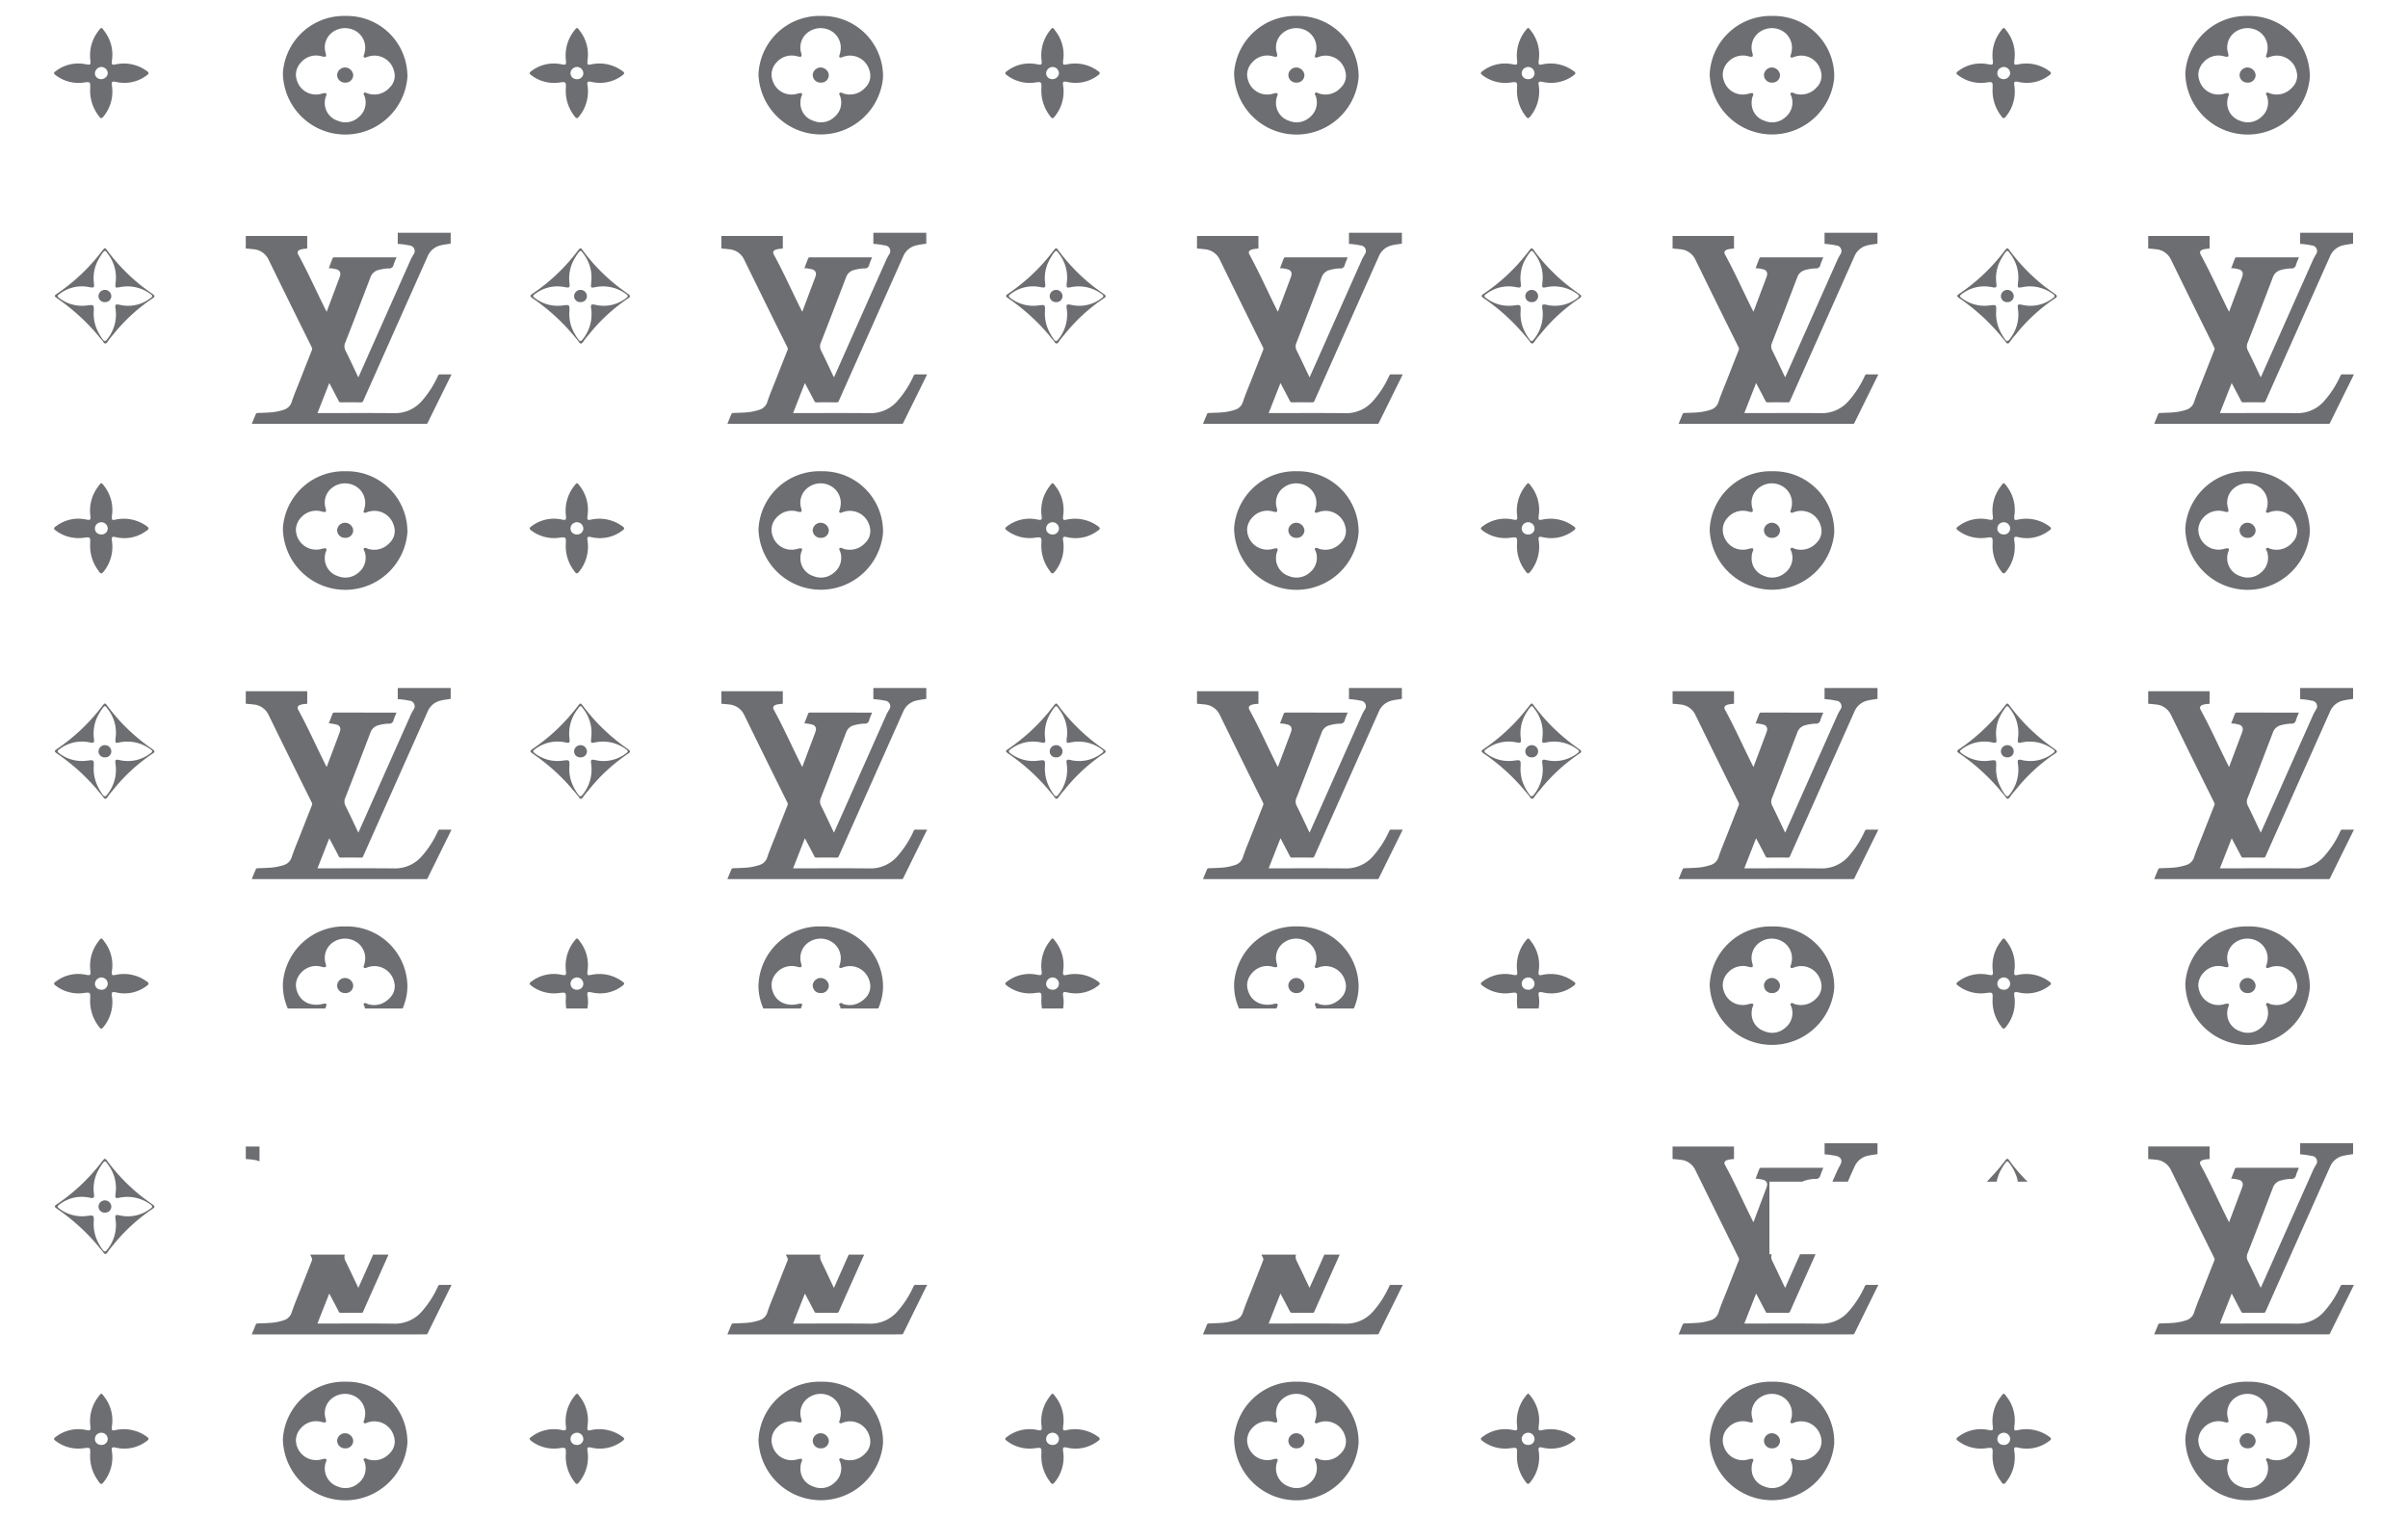 <svg id="Layer_1" data-name="Layer 1" xmlns="http://www.w3.org/2000/svg" viewBox="0 0 242.646 152.787"><title>noctus card designs part 4 cutout</title><path d="M226.558,47.488a6.159,6.159,0,0,0-6.35,5.72v.13a6.284,6.284,0,0,0,12.54.38,2.407,2.407,0,0,0,0-.38A6.08,6.08,0,0,0,226.558,47.488Zm4.4,7.22a2.095,2.095,0,0,1-2.17.6c-.13-.04-.26-.16-.39-.07s-.01.21.03.31a1.909,1.909,0,0,1-.61,2.16,1.996,1.996,0,0,1-2.09.34,1.881,1.881,0,0,1-1.3-1.87,1.839,1.839,0,0,1,.09-.53c.2-.44.01-.43-.35-.35a2.042,2.042,0,0,1-2.65-1.96,1.874,1.874,0,0,1,.53-1.2,2.031,2.031,0,0,1,2.08-.59c.42.11.49.04.38-.35a1.876,1.876,0,0,1,.75-2.11,2.106,2.106,0,0,1,2.26-.1,1.95,1.95,0,0,1,.93,2.15l-.06.24c-.03.09-.11.19.01.27.09.07.19,0,.29-.03a2.039,2.039,0,0,1,2.65,1.2,2.476,2.476,0,0,1,.13.52A1.644,1.644,0,0,1,230.958,54.708Z" style="fill:#6d6e71"/><path d="M225.68,53.337a.658.658,0,0,0-.007.069.774.774,0,0,0,.809.793.76.76,0,0,0,.809-.736.673.673,0,0,0-.012-.126.845.845,0,0,0-.827-.661A.811.811,0,0,0,225.68,53.337Z" style="fill:#6d6e71"/><path d="M226.558,1.608a6.167,6.167,0,0,0-6.35,5.73v.12a6.284,6.284,0,0,0,12.54.38,2.407,2.407,0,0,0,0-.38A6.087,6.087,0,0,0,226.558,1.608Zm4.4,7.22a2.057,2.057,0,0,1-2.17.6c-.13-.03-.26-.16-.39-.07s-.01.21.03.31a1.909,1.909,0,0,1-.61,2.16,1.976,1.976,0,0,1-2.09.34,1.878,1.878,0,0,1-1.3-1.86,1.908,1.908,0,0,1,.09-.54c.2-.43.01-.43-.35-.34a2.006,2.006,0,0,1-2.53-1.27,1.948,1.948,0,0,1-.12-.7,1.871,1.871,0,0,1,.53-1.19,2.011,2.011,0,0,1,2.08-.59c.42.1.49.04.38-.36a1.887,1.887,0,0,1,.75-2.11,2.147,2.147,0,0,1,2.26-.1,1.95,1.95,0,0,1,.93,2.15c-.02.09-.04.17-.06.25-.03.09-.11.19.01.27.09.06.19,0,.29-.03a2.026,2.026,0,0,1,2.65,1.19,2.639,2.639,0,0,1,.13.52A1.633,1.633,0,0,1,230.958,8.828Z" style="fill:#6d6e71"/><path d="M226.482,8.324a.76.76,0,0,0,.809-.736.672.672,0,0,0-.012-.126.845.845,0,0,0-.827-.661.811.811,0,0,0-.772.661.656.656,0,0,0-.007.069A.774.774,0,0,0,226.482,8.324Z" style="fill:#6d6e71"/><path d="M218.743,26.123q2.168,4.441,4.369,8.868a.32.32,0,0,1,.017.287q-.594,1.496-1.18,2.995c-.288.735-.604,1.462-.849,2.21a1.198,1.198,0,0,1-.81.813,5.686,5.686,0,0,1-1.497.273c-.383.027-.768.029-1.152.048-.049.002-.126.026-.141.06-.146.336-.282.675-.43,1.036h16.972c.195,0,.39-.004.584.002a.152.152,0,0,0,.164-.101q1.17-2.377,2.345-4.753c.019-.038.035-.078.061-.134-.393,0-.758.005-1.122-.003a.218.218,0,0,0-.238.145,9.974,9.974,0,0,1-1.63,2.534,3.566,3.566,0,0,1-2.794,1.232c-2.511-.029-5.023-.009-7.534-.009h-.187c.398-1.015.788-2.008,1.186-3.023.024.039.034.054.042.069.307.583.616,1.164.918,1.749a.199.199,0,0,0,.211.122c.676-.004,1.353-.005,2.029.002a.202.202,0,0,0,.22-.144q3.244-7.288,6.493-14.574a1.876,1.876,0,0,1,1.33-1.108c.322-.079.656-.113.992-.168V23.454h-5.334v1.124c.07.003.123.001.175.008a8.318,8.318,0,0,1,1.004.149.564.564,0,0,1,.398.922c-.084.156-.183.306-.254.467Q230.716,31.486,228.335,36.851c-.171.385-.343.769-.515,1.156-.018-.012-.03-.015-.033-.021-.421-.883-.83-1.771-1.267-2.646a.898.898,0,0,1-.033-.804c.861-2.196,1.705-4.398,2.546-6.601a1.13,1.13,0,0,1,.813-.729,4.298,4.298,0,0,1,1.015-.158.435.435,0,0,0,.499-.358c.072-.251.188-.491.294-.757h-.268q-2.935-.001-5.869-.002c-.266-0-.268-.001-.356.23-.11.284-.216.569-.332.873a1.418,1.418,0,0,1,.211.002,3.89,3.89,0,0,1,.61.119.468.468,0,0,1,.328.59,1.402,1.402,0,0,1-.062.213q-.449,1.199-.901,2.398c-.13.346-.259.693-.395,1.056-.024-.037-.038-.055-.049-.076-.954-1.889-1.802-3.825-2.822-5.685-.127-.232-.049-.404.206-.495a1.649,1.649,0,0,1,.311-.07c.128-.019.258-.026.39-.038V23.782h-6.19v1.261c.253.023.497.036.737.07A1.833,1.833,0,0,1,218.743,26.123Z" style="fill:#6d6e71"/><path d="M207.108,29.648c-.48-.34-.96-.68-1.41-1.05a18.793,18.793,0,0,1-3.14-3.29c-.27-.38-.29-.38-.56-.03-.13.16-.26.32-.38.48a19.116,19.116,0,0,1-4.15,3.82c-.33.22-.32.27.01.5a20.644,20.644,0,0,1,4.14,3.77c.01.02.03.04.04.06l.41.48c.19.35.35.26.52-.02a5.904,5.904,0,0,1,.5-.62,17.367,17.367,0,0,1,4-3.69C207.308,29.918,207.328,29.808,207.108,29.648Zm-.28.42a3.661,3.661,0,0,1-3.06.65c-.42-.09-.49-.03-.43.38a3.939,3.939,0,0,1-.84,3.09c-.18.24-.29.23-.46,0a5.428,5.428,0,0,1-.42-.68,4.02,4.02,0,0,1-.47-2.16c.02-.65.02-.66-.72-.56a3.782,3.782,0,0,1-2.78-.77c-.26-.18-.1-.3.07-.41a3.682,3.682,0,0,1,2.95-.68c.52.1.55.07.49-.45a3.851,3.851,0,0,1,.46-2.32,6.497,6.497,0,0,1,.37-.6c.27-.36.3-.37.56,0a3.884,3.884,0,0,1,.81,2.85.771.771,0,0,0-.02.15c-.03.44-.02.47.43.38a3.893,3.893,0,0,1,3.07.67C207.108,29.788,207.088,29.888,206.828,30.068Z" style="fill:#6d6e71"/><path d="M202.274,29.213a.646.646,0,0,0-.648.609.604.604,0,0,0,.618.622.612.612,0,0,0,.673-.575A.642.642,0,0,0,202.274,29.213Z" style="fill:#6d6e71"/><path d="M235.837,83.745a9.976,9.976,0,0,1-1.63,2.534,3.566,3.566,0,0,1-2.794,1.232c-2.511-.029-5.023-.009-7.534-.009h-.187c.398-1.015.788-2.008,1.186-3.023.024.039.034.054.042.069.307.583.616,1.164.918,1.749a.199.199,0,0,0,.211.122c.676-.004,1.353-.005,2.029.002a.202.202,0,0,0,.22-.144q3.244-7.288,6.493-14.574a1.876,1.876,0,0,1,1.33-1.108c.322-.079.656-.113.992-.168V69.33h-5.334v1.124c.07.003.123.001.175.008a8.308,8.308,0,0,1,1.004.149.564.564,0,0,1,.398.922c-.084.156-.183.306-.254.467q-2.386,5.363-4.767,10.727c-.171.385-.343.769-.515,1.156-.018-.012-.03-.015-.033-.021-.421-.883-.83-1.771-1.267-2.646a.898.898,0,0,1-.033-.805c.861-2.196,1.705-4.398,2.546-6.601a1.13,1.13,0,0,1,.813-.729,4.298,4.298,0,0,1,1.015-.158.435.435,0,0,0,.499-.358c.072-.251.188-.491.294-.757-.105,0-.186 0-.268,0l-5.869-.002c-.266-0-.268-0-.356.23-.11.284-.216.569-.332.873a1.42,1.42,0,0,1,.211.002,3.892,3.892,0,0,1,.61.119.468.468,0,0,1,.328.59,1.402,1.402,0,0,1-.062.213q-.449,1.199-.901,2.398c-.13.346-.259.693-.395,1.056-.024-.037-.038-.055-.049-.076-.954-1.889-1.802-3.825-2.822-5.685-.127-.232-.049-.404.206-.495a1.649,1.649,0,0,1,.311-.07c.128-.019.258-.026.39-.038V69.658h-6.19V70.919c.253.023.497.036.737.07a1.833,1.833,0,0,1,1.54,1.011q2.168,4.441,4.369,8.868a.32.32,0,0,1,.017.287q-.594,1.496-1.18,2.995c-.288.735-.604,1.462-.849,2.21a1.197,1.197,0,0,1-.81.813,5.683,5.683,0,0,1-1.497.273c-.383.027-.768.029-1.152.048-.049.002-.126.026-.141.06-.146.336-.282.675-.43,1.036h16.972c.195,0,.39-.004.584.002a.152.152,0,0,0,.164-.101q1.17-2.377,2.345-4.753c.019-.038.035-.078.061-.134-.393,0-.758.005-1.122-.003A.218.218,0,0,0,235.837,83.745Z" style="fill:#6d6e71"/><path d="M207.108,75.528c-.48-.34-.96-.68-1.41-1.06a18.791,18.791,0,0,1-3.14-3.29c-.27-.37-.29-.37-.56-.02-.13.16-.26.32-.38.48a19.368,19.368,0,0,1-4.15,3.82c-.33.22-.32.27.01.5a20.351,20.351,0,0,1,4.14,3.77c.01.02.03.03.04.05l.41.49c.19.35.35.26.52-.03a7.037,7.037,0,0,1,.5-.61,17.367,17.367,0,0,1,4-3.69C207.308,75.798,207.328,75.688,207.108,75.528Zm-.28.41a3.7,3.7,0,0,1-3.06.66c-.42-.1-.49-.04-.43.38a3.949,3.949,0,0,1-.84,3.09c-.18.24-.29.23-.46,0a4.89,4.89,0,0,1-.42-.69,4.005,4.005,0,0,1-.47-2.15c.02-.66.02-.67-.72-.57a3.775,3.775,0,0,1-2.78-.76c-.26-.19-.1-.3.07-.42a3.72,3.72,0,0,1,2.95-.68c.52.11.55.08.49-.44a3.897,3.897,0,0,1,.46-2.33,5.272,5.272,0,0,1,.37-.59c.27-.37.3-.37.56,0a3.872,3.872,0,0,1,.81,2.85.771.771,0,0,0-.02.15c-.03.44-.02.47.43.37a3.898,3.898,0,0,1,3.07.68C207.108,75.658,207.088,75.768,206.828,75.938Z" style="fill:#6d6e71"/><path d="M202.274,75.089a.646.646,0,0,0-.648.609.604.604,0,0,0,.618.623.612.612,0,0,0,.673-.575A.642.642,0,0,0,202.274,75.089Z" style="fill:#6d6e71"/><path d="M226.558,139.238a6.166,6.166,0,0,0-6.35,5.72v.13a6.284,6.284,0,0,0,12.54.38,2.407,2.407,0,0,0,0-.38A6.08,6.08,0,0,0,226.558,139.238Zm4.4,7.22a2.076,2.076,0,0,1-2.17.6c-.13-.04-.26-.16-.39-.07s-.01.21.03.31a1.909,1.909,0,0,1-.61,2.16,1.976,1.976,0,0,1-2.09.34,1.919,1.919,0,0,1-1.21-2.4c.2-.44.01-.43-.35-.35a2.042,2.042,0,0,1-2.65-1.96,1.874,1.874,0,0,1,.53-1.2,2.031,2.031,0,0,1,2.08-.59c.42.11.49.05.38-.35a1.882,1.882,0,0,1,.75-2.11,2.126,2.126,0,0,1,2.26-.1,1.95,1.95,0,0,1,.93,2.15l-.06.24c-.03.09-.11.2.01.27.09.07.19.01.29-.03a2.039,2.039,0,0,1,2.65,1.2,2.475,2.475,0,0,1,.13.52A1.644,1.644,0,0,1,230.958,146.458Z" style="fill:#6d6e71"/><path d="M226.453,144.427a.811.811,0,0,0-.772.661.658.658,0,0,0-.007.069.774.774,0,0,0,.809.793.76.76,0,0,0,.809-.736.672.672,0,0,0-.012-.126A.845.845,0,0,0,226.453,144.427Z" style="fill:#6d6e71"/><path d="M206.478,144.768a3.933,3.933,0,0,0-3.07-.67c-.45.1-.46.07-.43-.37a.775.775,0,0,1,.02-.15,3.872,3.872,0,0,0-.81-2.85c-.26-.37-.29-.37-.56,0a.035.035,0,0,0-.01.02,3.987,3.987,0,0,0-.82,2.9c.06.51.03.55-.49.44a3.72,3.72,0,0,0-2.95.68c-.14.1-.27.19-.18.32a1.211,1.211,0,0,0,.11.1,3.775,3.775,0,0,0,2.78.76c.74-.1.74-.09.72.57a4.15,4.15,0,0,0,.83,2.74.888.888,0,0,0,.06.1c.17.23.28.24.46,0a3.949,3.949,0,0,0,.84-3.09c-.06-.42.01-.48.43-.38a3.7,3.7,0,0,0,3.06-.66.901.901,0,0,0,.17-.14C206.708,144.988,206.658,144.898,206.478,144.768Zm-3.93.32a.607.607,0,0,1-.66.52.595.595,0,0,1-.27-.06.579.579,0,0,1-.35-.46v-.1a.617.617,0,0,1,.35-.54.734.734,0,0,1,.3-.07.642.642,0,0,1,.64.66A.091.091,0,0,1,202.548,145.088Z" style="fill:#6d6e71"/><path d="M226.558,93.358a6.174,6.174,0,0,0-6.35,5.73v.12a6.284,6.284,0,0,0,12.54.38,2.407,2.407,0,0,0,0-.38A6.093,6.093,0,0,0,226.558,93.358Zm4.4,7.23a2.096,2.096,0,0,1-2.17.6c-.13-.04-.26-.17-.39-.08s-.01.21.03.31a1.909,1.909,0,0,1-.61,2.16,1.976,1.976,0,0,1-2.09.34,1.878,1.878,0,0,1-1.3-1.86,1.908,1.908,0,0,1,.09-.54c.2-.43.01-.42-.35-.34a2.006,2.006,0,0,1-2.53-1.27,1.948,1.948,0,0,1-.12-.7,1.871,1.871,0,0,1,.53-1.19,2.011,2.011,0,0,1,2.08-.59c.42.1.49.04.38-.35a1.896,1.896,0,0,1,.75-2.12,2.125,2.125,0,0,1,2.26-.09,1.944,1.944,0,0,1,.93,2.15l-.06.24c-.03.09-.11.19.01.27.09.06.19,0,.29-.03a2.034,2.034,0,0,1,2.65,1.19,2.638,2.638,0,0,1,.13.52A1.664,1.664,0,0,1,230.958,100.588Z" style="fill:#6d6e71"/><path d="M227.291,99.338a.673.673,0,0,0-.012-.126.845.845,0,0,0-.827-.661.811.811,0,0,0-.772.661.658.658,0,0,0-.007.069.774.774,0,0,0,.809.793A.76.76,0,0,0,227.291,99.338Z" style="fill:#6d6e71"/><path d="M235.837,129.621a9.975,9.975,0,0,1-1.63,2.534,3.566,3.566,0,0,1-2.794,1.232c-2.511-.029-5.023-.009-7.534-.009h-.187c.398-1.015.788-2.008,1.186-3.023.024.039.034.054.042.069.307.583.616,1.164.918,1.749a.199.199,0,0,0,.211.122c.676-.004,1.353-.005,2.029.002a.202.202,0,0,0,.22-.144q3.244-7.288,6.493-14.574a1.876,1.876,0,0,1,1.33-1.108c.322-.079.656-.113.992-.168v-1.099h-5.334v1.124c.07.003.123.001.175.008a8.296,8.296,0,0,1,1.004.149.564.564,0,0,1,.398.922c-.084.156-.183.306-.254.467q-2.386,5.363-4.767,10.727c-.171.385-.343.769-.515,1.156-.018-.012-.03-.015-.033-.021-.421-.883-.83-1.771-1.267-2.646a.898.898,0,0,1-.033-.805c.861-2.196,1.705-4.398,2.546-6.601a1.13,1.13,0,0,1,.813-.729,4.302,4.302,0,0,1,1.015-.158.435.435,0,0,0,.499-.358c.072-.251.188-.491.294-.757-.105,0-.186 0-.268,0l-5.869-.002c-.266-0-.268-0-.356.23-.11.284-.216.569-.332.873a1.42,1.42,0,0,1,.211.002,3.89,3.89,0,0,1,.61.119.468.468,0,0,1,.328.59,1.402,1.402,0,0,1-.062.213q-.449,1.199-.901,2.398c-.13.347-.259.693-.395,1.056-.024-.037-.038-.055-.049-.076-.954-1.889-1.802-3.825-2.822-5.685-.127-.232-.049-.404.206-.495a1.648,1.648,0,0,1,.311-.07c.128-.019.258-.026.39-.038v-1.263h-6.19v1.261c.253.023.497.036.737.069a1.833,1.833,0,0,1,1.54,1.011q2.168,4.441,4.369,8.868a.32.32,0,0,1,.017.287q-.594,1.496-1.18,2.995c-.288.735-.604,1.462-.849,2.21a1.198,1.198,0,0,1-.81.813,5.688,5.688,0,0,1-1.497.273c-.383.027-.768.029-1.152.048-.049.002-.126.026-.141.06-.146.336-.282.675-.43,1.036h16.972c.195,0,.39-.004.584.002a.152.152,0,0,0,.164-.101q1.17-2.377,2.345-4.753c.019-.038.035-.078.061-.134-.393,0-.758.005-1.122-.003A.218.218,0,0,0,235.837,129.621Z" style="fill:#6d6e71"/><path d="M203.828,118.578a14.208,14.208,0,0,1-1.27-1.52c-.27-.37-.29-.38-.56-.03-.13.17-.26.32-.38.48-.3.37-.61.73-.94,1.07-.15.17-.31.34-.48.5h1.01a1.757,1.757,0,0,1,.13-.5,2.979,2.979,0,0,1,.28-.67,6.504,6.504,0,0,1,.37-.6c.27-.36.3-.37.56,0a4.673,4.673,0,0,1,.66,1.27,2.804,2.804,0,0,1,.12.5h.99A4.644,4.644,0,0,1,203.828,118.578Z" style="fill:#6d6e71"/><path d="M178.638,1.608a6.154,6.154,0,0,0-6.35,5.73.486.486,0,0,1-.01.12,6.29,6.29,0,0,0,12.55.38v-.38A6.093,6.093,0,0,0,178.638,1.608Zm4.4,7.22a2.074,2.074,0,0,1-2.18.6c-.12-.03-.25-.16-.38-.07-.14.09-.01.21.02.31a1.894,1.894,0,0,1-.61,2.16,1.969,1.969,0,0,1-2.09.34,1.857,1.857,0,0,1-1.29-1.86,1.905,1.905,0,0,1,.08-.54c.21-.43.02-.43-.35-.34a1.995,1.995,0,0,1-2.52-1.27,1.752,1.752,0,0,1-.12-.7,1.808,1.808,0,0,1,.52-1.19,2.017,2.017,0,0,1,2.08-.59c.43.1.49.04.38-.36a1.892,1.892,0,0,1,.76-2.11,2.13,2.13,0,0,1,2.25-.1,1.95,1.95,0,0,1,.93,2.15,1.014,1.014,0,0,1-.06.25c-.02.09-.1.19.01.27.1.06.2,0,.29-.03a2.022,2.022,0,0,1,2.65,1.19,2.086,2.086,0,0,1,.13.52A1.625,1.625,0,0,1,183.038,8.828Z" style="fill:#6d6e71"/><path d="M178.557,8.324a.76.76,0,0,0,.809-.736.662.662,0,0,0-.012-.126.845.845,0,0,0-.827-.661.811.811,0,0,0-.772.661.643.643,0,0,0-.007.069A.774.774,0,0,0,178.557,8.324Z" style="fill:#6d6e71"/><path d="M187.912,37.87a9.976,9.976,0,0,1-1.63,2.534,3.566,3.566,0,0,1-2.794,1.232c-2.511-.029-5.023-.009-7.534-.009h-.187c.398-1.015.788-2.008,1.186-3.023.024.039.034.054.043.069.307.583.616,1.164.918,1.749a.199.199,0,0,0,.21.122c.676-.004,1.353-.005,2.029.002a.202.202,0,0,0,.22-.144q3.245-7.288,6.493-14.574a1.876,1.876,0,0,1,1.33-1.108c.322-.079.656-.113.992-.168V23.454h-5.334v1.124c.07.003.123.001.175.008a8.317,8.317,0,0,1,1.004.149.564.564,0,0,1,.398.922c-.084.156-.183.306-.254.467Q182.791,31.486,180.41,36.851c-.171.385-.343.769-.515,1.156-.019-.012-.03-.015-.033-.021-.421-.883-.83-1.771-1.267-2.646a.898.898,0,0,1-.033-.804c.862-2.196,1.705-4.398,2.546-6.601a1.13,1.13,0,0,1,.813-.729,4.298,4.298,0,0,1,1.015-.158.435.435,0,0,0,.499-.358c.072-.251.188-.491.294-.757h-.268q-2.935-.001-5.869-.002c-.266-0-.268-.001-.356.23-.11.284-.216.569-.332.873a1.418,1.418,0,0,1,.211.002,3.891,3.891,0,0,1,.61.119.468.468,0,0,1,.328.59,1.402,1.402,0,0,1-.062.213q-.449,1.199-.901,2.398c-.13.346-.259.693-.395,1.056-.024-.037-.038-.055-.049-.076-.954-1.889-1.802-3.825-2.822-5.685-.127-.232-.049-.404.207-.495a1.648,1.648,0,0,1,.31-.07c.128-.019.258-.026.39-.038V23.782h-6.19v1.261c.253.023.497.036.737.07a1.833,1.833,0,0,1,1.54,1.011q2.168,4.441,4.369,8.868a.32.32,0,0,1,.017.287q-.594,1.496-1.18,2.995c-.288.735-.604,1.462-.849,2.21a1.198,1.198,0,0,1-.81.813,5.686,5.686,0,0,1-1.497.273c-.383.027-.768.029-1.152.048-.049.002-.126.026-.141.06-.146.336-.282.675-.43,1.036h16.972c.195,0,.39-.004.584.002a.152.152,0,0,0,.164-.101q1.17-2.377,2.345-4.753c.019-.038.035-.078.061-.134-.393,0-.758.005-1.122-.003A.218.218,0,0,0,187.912,37.87Z" style="fill:#6d6e71"/><path d="M159.178,29.648c-.48-.34-.95-.68-1.4-1.05a18.851,18.851,0,0,1-3.15-3.29c-.27-.38-.29-.38-.56-.03-.12.16-.25.32-.38.48a18.888,18.888,0,0,1-4.15,3.82c-.32.22-.32.27.01.5a20.378,20.378,0,0,1,4.14,3.77c.02.02.03.04.05.06l.4.48c.19.35.35.26.53-.02a5.798,5.798,0,0,1,.49-.62,17.783,17.783,0,0,1,4-3.69C159.378,29.918,159.398,29.808,159.178,29.648Zm-.27.42a3.676,3.676,0,0,1-3.06.65c-.43-.09-.49-.03-.43.38a3.984,3.984,0,0,1-.85,3.09c-.18.24-.29.23-.45,0a5.519,5.519,0,0,1-.43-.68,3.926,3.926,0,0,1-.46-2.16c.02-.65.02-.66-.73-.56a3.746,3.746,0,0,1-2.77-.77c-.27-.18-.11-.3.06-.41a3.691,3.691,0,0,1,2.95-.68c.52.1.55.07.5-.45a3.846,3.846,0,0,1,.45-2.32,6.644,6.644,0,0,1,.38-.6c.27-.36.3-.37.56,0a3.876,3.876,0,0,1,.8,2.85c0,.05-.01.1-.01.15-.04.44-.03.47.42.38a3.885,3.885,0,0,1,3.07.67C159.178,29.788,159.158,29.888,158.908,30.068Z" style="fill:#6d6e71"/><path d="M154.349,29.213a.646.646,0,0,0-.648.609.604.604,0,0,0,.618.622.612.612,0,0,0,.673-.575A.642.642,0,0,0,154.349,29.213Z" style="fill:#6d6e71"/><path d="M206.478,7.148a3.893,3.893,0,0,0-3.07-.67c-.45.09-.46.06-.43-.38a.775.775,0,0,1,.02-.15,3.871,3.871,0,0,0-.81-2.85c-.26-.37-.29-.36-.56,0a.035.035,0,0,1-.01.02,4,4,0,0,0-.82,2.9c.06.52.03.55-.49.45a3.715,3.715,0,0,0-2.95.67c-.14.1-.27.19-.18.32a.549.549,0,0,0,.11.1,3.782,3.782,0,0,0,2.78.77c.74-.11.74-.09.72.56a4.194,4.194,0,0,0,.83,2.75l.06.09c.17.23.28.24.46,0a3.939,3.939,0,0,0,.84-3.09c-.06-.41.01-.47.43-.38a3.732,3.732,0,0,0,3.06-.65.893.893,0,0,0,.17-.15C206.708,7.358,206.658,7.268,206.478,7.148Zm-3.93.31a.67.67,0,0,1-.93.46.579.579,0,0,1-.35-.46v-.1a.602.602,0,0,1,.35-.53.611.611,0,0,1,.3-.08.649.649,0,0,1,.64.66A.075.075,0,0,1,202.548,7.458Z" style="fill:#6d6e71"/><path d="M178.638,47.488a6.146,6.146,0,0,0-6.35,5.72.528.528,0,0,1-.01.13,6.29,6.29,0,0,0,12.55.38v-.38A6.086,6.086,0,0,0,178.638,47.488Zm4.4,7.22a2.112,2.112,0,0,1-2.18.6c-.12-.04-.25-.16-.38-.07-.14.09-.01.21.02.31a1.894,1.894,0,0,1-.61,2.16,1.989,1.989,0,0,1-2.09.34,1.861,1.861,0,0,1-1.29-1.87,1.836,1.836,0,0,1,.08-.53c.21-.44.02-.43-.35-.35a1.998,1.998,0,0,1-2.52-1.26,1.775,1.775,0,0,1,.4-1.9,2.037,2.037,0,0,1,2.08-.59c.43.11.49.04.38-.35a1.881,1.881,0,0,1,.76-2.11,2.089,2.089,0,0,1,2.25-.1,1.95,1.95,0,0,1,.93,2.15,1.054,1.054,0,0,1-.06.24c-.02.09-.1.19.01.27.1.07.2,0,.29-.03a2.035,2.035,0,0,1,2.65,1.2,1.984,1.984,0,0,1,.13.52A1.636,1.636,0,0,1,183.038,54.708Z" style="fill:#6d6e71"/><path d="M179.366,53.463a.663.663,0,0,0-.012-.126.845.845,0,0,0-.827-.661.811.811,0,0,0-.772.661.645.645,0,0,0-.007.069.774.774,0,0,0,.809.793A.76.76,0,0,0,179.366,53.463Z" style="fill:#6d6e71"/><path d="M187.912,83.745a9.978,9.978,0,0,1-1.63,2.534,3.566,3.566,0,0,1-2.794,1.232c-2.511-.029-5.023-.009-7.534-.009h-.187c.398-1.015.788-2.008,1.186-3.023.024.039.034.054.043.069.307.583.616,1.164.918,1.749a.199.199,0,0,0,.21.122c.676-.004,1.353-.005,2.029.002a.202.202,0,0,0,.22-.144q3.245-7.288,6.493-14.574a1.876,1.876,0,0,1,1.33-1.108c.322-.079.656-.113.992-.168V69.33h-5.334v1.124c.07.003.123.001.175.008a8.307,8.307,0,0,1,1.004.149.564.564,0,0,1,.398.922c-.084.156-.183.306-.254.467q-2.386,5.363-4.767,10.727c-.171.385-.343.769-.515,1.156-.019-.012-.03-.015-.033-.021-.421-.883-.83-1.771-1.267-2.646a.898.898,0,0,1-.033-.805c.862-2.196,1.705-4.398,2.546-6.601a1.13,1.13,0,0,1,.813-.729,4.298,4.298,0,0,1,1.015-.158.435.435,0,0,0,.499-.358c.072-.251.188-.491.294-.757-.105,0-.186 0-.268,0l-5.869-.002c-.266-0-.268-0-.356.23-.11.284-.216.569-.332.873a1.421,1.421,0,0,1,.211.002,3.893,3.893,0,0,1,.61.119.468.468,0,0,1,.328.59,1.402,1.402,0,0,1-.062.213q-.449,1.199-.901,2.398c-.13.346-.259.693-.395,1.056-.024-.037-.038-.055-.049-.076-.954-1.889-1.802-3.825-2.822-5.685-.127-.232-.049-.404.207-.495a1.648,1.648,0,0,1,.31-.07c.128-.019.258-.026.39-.038V69.658h-6.19V70.919c.253.023.497.036.737.07a1.833,1.833,0,0,1,1.54,1.011q2.168,4.441,4.369,8.868a.32.32,0,0,1,.017.287q-.594,1.496-1.18,2.995c-.288.735-.604,1.462-.849,2.21a1.197,1.197,0,0,1-.81.813,5.683,5.683,0,0,1-1.497.273c-.383.027-.768.029-1.152.048-.049.002-.126.026-.141.06-.146.336-.282.675-.43,1.036h16.972c.195,0,.39-.004.584.002a.152.152,0,0,0,.164-.101q1.17-2.377,2.345-4.753c.019-.038.035-.078.061-.134-.393,0-.758.005-1.122-.003A.218.218,0,0,0,187.912,83.745Z" style="fill:#6d6e71"/><path d="M159.178,75.528c-.48-.34-.95-.68-1.4-1.06a18.849,18.849,0,0,1-3.15-3.29c-.27-.37-.29-.37-.56-.02-.12.16-.25.32-.38.48a19.134,19.134,0,0,1-4.15,3.82c-.32.22-.32.27.01.5a20.092,20.092,0,0,1,4.14,3.77l.05.05.4.49c.19.35.35.26.53-.03a6.887,6.887,0,0,1,.49-.61,17.783,17.783,0,0,1,4-3.69C159.378,75.798,159.398,75.688,159.178,75.528Zm-.27.41a3.716,3.716,0,0,1-3.06.66c-.43-.1-.49-.04-.43.38a3.995,3.995,0,0,1-.85,3.09c-.18.24-.29.23-.45,0a4.957,4.957,0,0,1-.43-.69,3.91,3.91,0,0,1-.46-2.15c.02-.66.02-.67-.73-.57a3.739,3.739,0,0,1-2.77-.76c-.27-.19-.11-.3.06-.42a3.729,3.729,0,0,1,2.95-.68c.52.11.55.08.5-.44a3.892,3.892,0,0,1,.45-2.33,5.369,5.369,0,0,1,.38-.59c.27-.37.3-.37.56,0a3.864,3.864,0,0,1,.8,2.85c0,.05-.01.1-.01.15-.04.44-.03.47.42.37a3.89,3.89,0,0,1,3.07.68C159.178,75.658,159.158,75.768,158.908,75.938Z" style="fill:#6d6e71"/><path d="M154.349,75.089a.646.646,0,0,0-.648.609.604.604,0,0,0,.618.623.612.612,0,0,0,.673-.575A.642.642,0,0,0,154.349,75.089Z" style="fill:#6d6e71"/><path d="M206.478,53.018a3.933,3.933,0,0,0-3.07-.67c-.45.1-.46.07-.43-.38a.788.788,0,0,1,.02-.14,3.896,3.896,0,0,0-.81-2.86c-.26-.36-.29-.36-.56.01a.035.035,0,0,0-.01.02,3.987,3.987,0,0,0-.82,2.9c.06.51.03.55-.49.44a3.72,3.72,0,0,0-2.95.68c-.14.1-.27.19-.18.32a1.211,1.211,0,0,0,.11.1,3.82,3.82,0,0,0,2.78.76c.74-.1.74-.09.72.57a4.15,4.15,0,0,0,.83,2.74c.02.03.04.07.06.1.17.22.28.23.46,0a3.961,3.961,0,0,0,.84-3.1c-.06-.41.01-.47.43-.37a3.7,3.7,0,0,0,3.06-.66.903.903,0,0,0,.17-.14C206.708,53.238,206.658,53.148,206.478,53.018Zm-3.93.32a.607.607,0,0,1-.66.52.595.595,0,0,1-.27-.06.579.579,0,0,1-.35-.46v-.1a.617.617,0,0,1,.35-.54.604.604,0,0,1,.3-.07.642.642,0,0,1,.64.66A.109.109,0,0,1,202.548,53.338Z" style="fill:#6d6e71"/><path d="M178.638,139.238a6.153,6.153,0,0,0-6.35,5.72.528.528,0,0,1-.01.13,6.29,6.29,0,0,0,12.55.38v-.38A6.086,6.086,0,0,0,178.638,139.238Zm4.4,7.22a2.093,2.093,0,0,1-2.18.6c-.12-.04-.25-.16-.38-.07-.14.09-.01.21.02.31a1.894,1.894,0,0,1-.61,2.16,1.969,1.969,0,0,1-2.09.34,1.861,1.861,0,0,1-1.29-1.87,1.89,1.89,0,0,1,.08-.53c.21-.44.02-.43-.35-.35a1.998,1.998,0,0,1-2.52-1.26,1.775,1.775,0,0,1,.4-1.9,2.036,2.036,0,0,1,2.08-.59c.43.11.49.05.38-.35a1.887,1.887,0,0,1,.76-2.11,2.109,2.109,0,0,1,2.25-.1,1.95,1.95,0,0,1,.93,2.15,1.055,1.055,0,0,1-.06.24c-.02.09-.1.2.01.27.1.07.2.01.29-.03a2.035,2.035,0,0,1,2.65,1.2,1.983,1.983,0,0,1,.13.52A1.636,1.636,0,0,1,183.038,146.458Z" style="fill:#6d6e71"/><path d="M178.528,144.427a.811.811,0,0,0-.772.661.645.645,0,0,0-.007.069.774.774,0,0,0,.809.793.76.76,0,0,0,.809-.736.662.662,0,0,0-.012-.126A.845.845,0,0,0,178.528,144.427Z" style="fill:#6d6e71"/><path d="M158.548,144.768a3.924,3.924,0,0,0-3.07-.67c-.45.1-.46.07-.43-.37a.775.775,0,0,0,.02-.15,3.865,3.865,0,0,0-.8-2.85c-.27-.37-.29-.37-.56,0-.01,0-.01.01-.02.02a4.033,4.033,0,0,0-.82,2.9c.06.51.03.55-.49.44a3.729,3.729,0,0,0-2.95.68c-.14.1-.27.19-.17.32a.931.931,0,0,0,.1.1,3.775,3.775,0,0,0,2.78.76c.75-.1.75-.09.73.57a4.088,4.088,0,0,0,.82,2.74.36.36,0,0,0,.07.1c.16.23.27.24.45,0a3.994,3.994,0,0,0,.85-3.09c-.07-.42,0-.48.42-.38a3.73,3.73,0,0,0,3.07-.66.793.793,0,0,0,.16-.14C158.788,144.988,158.738,144.898,158.548,144.768Zm-3.92.32a.624.624,0,0,1-.67.52.595.595,0,0,1-.27-.06.568.568,0,0,1-.34-.46.34.34,0,0,1-.01-.1.636.636,0,0,1,.35-.54.734.734,0,0,1,.3-.07.636.636,0,0,1,.64.66Z" style="fill:#6d6e71"/><path d="M178.638,93.358a6.161,6.161,0,0,0-6.35,5.73.487.487,0,0,1-.01.12,6.29,6.29,0,0,0,12.55.38v-.38A6.1,6.1,0,0,0,178.638,93.358Zm4.4,7.23a2.112,2.112,0,0,1-2.18.6c-.12-.04-.25-.17-.38-.08-.14.09-.01.21.02.31a1.894,1.894,0,0,1-.61,2.16,1.969,1.969,0,0,1-2.09.34,1.857,1.857,0,0,1-1.29-1.86,1.905,1.905,0,0,1,.08-.54c.21-.43.02-.42-.35-.34a1.995,1.995,0,0,1-2.52-1.27,1.752,1.752,0,0,1-.12-.7,1.808,1.808,0,0,1,.52-1.19,2.017,2.017,0,0,1,2.08-.59c.43.1.49.04.38-.35a1.901,1.901,0,0,1,.76-2.12,2.108,2.108,0,0,1,2.25-.09,1.944,1.944,0,0,1,.93,2.15,1.054,1.054,0,0,1-.06.24c-.02.09-.1.19.01.27.1.06.2,0,.29-.03a2.03,2.03,0,0,1,2.65,1.19,2.085,2.085,0,0,1,.13.52A1.656,1.656,0,0,1,183.038,100.588Z" style="fill:#6d6e71"/><path d="M179.366,99.338a.663.663,0,0,0-.012-.126.845.845,0,0,0-.827-.661.811.811,0,0,0-.772.661.645.645,0,0,0-.007.069.774.774,0,0,0,.809.793A.76.76,0,0,0,179.366,99.338Z" style="fill:#6d6e71"/><path d="M184.028,116.338a.861.861,0,0,0-.17-.01v-1.12h5.33v1.1c-.33.05-.67.09-.99.16a1.916,1.916,0,0,0-1.33,1.11c-.15.33-.3.67-.45,1-.07.17-.14.33-.22.5h-1.55c.07-.17.14-.33.22-.5.1-.23.21-.47.31-.7.07-.16.17-.31.25-.47.25-.45.12-.79-.39-.92A8.485,8.485,0,0,0,184.028,116.338Z" style="fill:#6d6e71"/><path d="M189.268,129.478a.534.534,0,0,1-.06.13c-.78,1.59-1.56,3.17-2.34,4.76a.167.167,0,0,1-.17.1c-.19-.01-.39,0-.58,0h-16.97c.15-.36.28-.7.43-1.04.01-.03.09-.06.14-.06.38-.02.77-.02,1.15-.05a5.507,5.507,0,0,0,1.5-.27,1.197,1.197,0,0,0,.81-.81c.24-.75.56-1.48.85-2.21.39-1,.78-2,1.18-3a.33.33,0,0,0-.02-.29q-2.19-4.425-4.37-8.86a1.798,1.798,0,0,0-1.54-1.01c-.24-.04-.48-.05-.74-.07v-1.26h6.19v1.26c-.13.01-.26.02-.39.04a1.155,1.155,0,0,0-.31.07c-.25.09-.33.26-.2.49,1.02,1.86,1.86,3.8,2.82,5.69a.505.505,0,0,0,.05.07q.195-.54.39-1.05c.24-.63.47-1.26.71-1.89.06-.17.13-.34.19-.51a.796.796,0,0,0,.06-.22.443.443,0,0,0-.25-.55c-.02-.01-.05-.02-.07-.03a3.297,3.297,0,0,0-.61-.12,1.348,1.348,0,0,0-.21-.01c.11-.3.22-.58.33-.87.09-.23.09-.23.35-.23h6.14c-.1.27-.22.51-.29.76-.02.05-.04.1-.06.14a.42.42,0,0,1-.44.22,3.944,3.944,0,0,0-1.02.16,1.341,1.341,0,0,0-.3.12h-3.32v7.31h.23a.78.78,0,0,0-.01.5.835.835,0,0,0,.08.2c.43.88.84,1.77,1.26,2.65.01,0,.02.01.04.02.17-.39.34-.77.51-1.16.25-.57.51-1.14.76-1.71.08-.17.15-.33.22-.5h1.56c-.08.17-.15.33-.22.5-.79,1.76-1.57,3.51-2.35,5.27a.209.209,0,0,1-.22.14c-.68-.01-1.36-.01-2.03,0a.193.193,0,0,1-.21-.12c-.31-.59-.61-1.17-.92-1.75-.01-.02-.02-.03-.04-.07-.4,1.01-.79,2-1.19,3.02h.19c2.51,0,5.02-.02,7.53.01a3.573,3.573,0,0,0,2.79-1.23,9.905,9.905,0,0,0,1.63-2.54.229.229,0,0,1,.24-.14C188.518,129.488,188.878,129.478,189.268,129.478Z" style="fill:#6d6e71"/><path d="M206.478,98.898a3.893,3.893,0,0,0-3.07-.67c-.45.09-.46.06-.43-.38a.775.775,0,0,1,.02-.15,3.884,3.884,0,0,0-.81-2.85c-.26-.37-.29-.36-.56,0a.035.035,0,0,1-.01.02,4.013,4.013,0,0,0-.82,2.9c.06.52.03.55-.49.45a3.715,3.715,0,0,0-2.95.67c-.14.1-.27.19-.18.32a.549.549,0,0,0,.11.1,3.782,3.782,0,0,0,2.78.77c.74-.1.74-.09.72.56a4.194,4.194,0,0,0,.83,2.75l.06.09c.17.23.28.24.46,0a3.939,3.939,0,0,0,.84-3.09c-.06-.41.01-.47.43-.38a3.661,3.661,0,0,0,3.06-.65.645.645,0,0,0,.17-.15C206.708,99.108,206.658,99.018,206.478,98.898Zm-3.93.31a.607.607,0,0,1-.66.53,1.071,1.071,0,0,1-.27-.06.61.61,0,0,1-.35-.47v-.1a.602.602,0,0,1,.35-.53.611.611,0,0,1,.3-.08.649.649,0,0,1,.64.66A.075.075,0,0,1,202.548,99.208Z" style="fill:#6d6e71"/><path d="M158.548,53.018a3.924,3.924,0,0,0-3.07-.67c-.45.1-.46.07-.43-.38a.593.593,0,0,0,.02-.14,3.889,3.889,0,0,0-.8-2.86c-.27-.36-.29-.36-.56.01-.01,0-.01.01-.02.02a4.033,4.033,0,0,0-.82,2.9c.06.51.03.55-.49.44a3.729,3.729,0,0,0-2.95.68c-.14.1-.27.19-.17.32a.931.931,0,0,0,.1.1,3.82,3.82,0,0,0,2.78.76c.75-.1.75-.09.73.57a4.088,4.088,0,0,0,.82,2.74.608.608,0,0,0,.07.1c.16.22.27.23.45,0a4.007,4.007,0,0,0,.85-3.1c-.07-.41,0-.47.42-.37a3.73,3.73,0,0,0,3.07-.66.795.795,0,0,0,.16-.14C158.788,53.238,158.738,53.148,158.548,53.018Zm-3.92.32a.624.624,0,0,1-.67.52.595.595,0,0,1-.27-.06.568.568,0,0,1-.34-.46.34.34,0,0,1-.01-.1.636.636,0,0,1,.35-.54.604.604,0,0,1,.3-.07.636.636,0,0,1,.64.66Z" style="fill:#6d6e71"/><path d="M130.708,1.608a6.167,6.167,0,0,0-6.35,5.73v.12a6.284,6.284,0,0,0,12.54.38,2.407,2.407,0,0,0,0-.38A6.087,6.087,0,0,0,130.708,1.608Zm4.4,7.22a2.057,2.057,0,0,1-2.17.6c-.13-.03-.26-.16-.39-.07s-.01.21.03.31a1.909,1.909,0,0,1-.61,2.16,1.976,1.976,0,0,1-2.09.34,1.878,1.878,0,0,1-1.3-1.86,1.908,1.908,0,0,1,.09-.54c.2-.43.01-.43-.35-.34a2.006,2.006,0,0,1-2.53-1.27,1.947,1.947,0,0,1-.12-.7,1.872,1.872,0,0,1,.53-1.19,2.011,2.011,0,0,1,2.08-.59c.42.1.49.04.38-.36a1.887,1.887,0,0,1,.75-2.11,2.147,2.147,0,0,1,2.26-.1,1.95,1.95,0,0,1,.93,2.15c-.02.09-.04.17-.06.25-.03.09-.11.19.01.27.09.06.19,0,.29-.03a2.026,2.026,0,0,1,2.65,1.19,2.635,2.635,0,0,1,.13.52A1.633,1.633,0,0,1,135.108,8.828Z" style="fill:#6d6e71"/><path d="M130.632,8.324a.76.76,0,0,0,.809-.736.662.662,0,0,0-.012-.126.845.845,0,0,0-.827-.661.811.811,0,0,0-.772.661.659.659,0,0,0-.007.069A.774.774,0,0,0,130.632,8.324Z" style="fill:#6d6e71"/><path d="M139.986,37.87a9.976,9.976,0,0,1-1.63,2.534,3.566,3.566,0,0,1-2.794,1.232c-2.511-.029-5.022-.009-7.534-.009h-.187c.398-1.015.788-2.008,1.186-3.023.024.039.034.054.043.069.307.583.616,1.164.918,1.749a.199.199,0,0,0,.211.122c.676-.004,1.353-.005,2.029.002a.202.202,0,0,0,.22-.144q3.245-7.288,6.493-14.574a1.876,1.876,0,0,1,1.33-1.108c.322-.079.656-.113.992-.168V23.454H135.93v1.124c.07.003.123.001.175.008a8.315,8.315,0,0,1,1.004.149.564.564,0,0,1,.398.922c-.084.156-.183.306-.254.467q-2.386,5.363-4.767,10.727c-.171.385-.343.769-.515,1.156-.019-.012-.03-.015-.033-.021-.421-.883-.83-1.771-1.267-2.646a.898.898,0,0,1-.033-.804c.861-2.196,1.705-4.398,2.546-6.601a1.131,1.131,0,0,1,.813-.729,4.298,4.298,0,0,1,1.015-.158.435.435,0,0,0,.499-.358c.072-.251.188-.491.294-.757h-.268q-2.935-.001-5.869-.002c-.266-0-.268-.001-.356.23-.11.284-.216.569-.332.873a1.417,1.417,0,0,1,.211.002,3.89,3.89,0,0,1,.61.119.468.468,0,0,1,.328.59,1.408,1.408,0,0,1-.062.213q-.449,1.199-.901,2.398c-.13.346-.259.693-.395,1.056-.024-.037-.038-.055-.049-.076-.954-1.889-1.802-3.825-2.822-5.685-.127-.232-.049-.404.207-.495a1.648,1.648,0,0,1,.31-.07c.128-.019.258-.026.39-.038V23.782h-6.19v1.261c.253.023.497.036.737.07a1.833,1.833,0,0,1,1.54,1.011q2.168,4.441,4.369,8.868a.32.32,0,0,1,.017.287q-.594,1.496-1.18,2.995c-.288.735-.604,1.462-.849,2.21a1.198,1.198,0,0,1-.81.813,5.686,5.686,0,0,1-1.497.273c-.383.027-.768.029-1.152.048-.049.002-.126.026-.141.06-.146.336-.282.675-.43,1.036H138.193c.195,0,.39-.004.584.002a.152.152,0,0,0,.164-.101q1.17-2.377,2.345-4.753c.019-.038.035-.078.061-.134-.393,0-.758.005-1.122-.003A.218.218,0,0,0,139.986,37.87Z" style="fill:#6d6e71"/><path d="M111.258,29.648c-.48-.34-.96-.68-1.41-1.05a18.793,18.793,0,0,1-3.14-3.29c-.27-.38-.29-.38-.56-.03-.13.16-.26.32-.38.48a19.115,19.115,0,0,1-4.15,3.82c-.33.22-.32.27.01.5a20.645,20.645,0,0,1,4.14,3.77c.01.02.03.04.04.06l.41.48c.19.35.35.26.52-.02a5.897,5.897,0,0,1,.5-.62,17.366,17.366,0,0,1,4-3.69C111.458,29.918,111.478,29.808,111.258,29.648Zm-.28.42a3.661,3.661,0,0,1-3.06.65c-.42-.09-.49-.03-.43.38a3.939,3.939,0,0,1-.84,3.09c-.18.24-.29.23-.46,0a5.422,5.422,0,0,1-.42-.68,4.02,4.02,0,0,1-.47-2.16c.02-.65.02-.66-.72-.56a3.782,3.782,0,0,1-2.78-.77c-.26-.18-.1-.3.07-.41a3.682,3.682,0,0,1,2.95-.68c.52.1.55.07.49-.45a3.851,3.851,0,0,1,.46-2.32,6.509,6.509,0,0,1,.37-.6c.27-.36.3-.37.56,0a3.884,3.884,0,0,1,.81,2.85.775.775,0,0,0-.02.15c-.03.44-.02.47.43.38a3.893,3.893,0,0,1,3.07.67C111.258,29.788,111.238,29.888,110.978,30.068Z" style="fill:#6d6e71"/><path d="M106.424,29.213a.646.646,0,0,0-.648.609.604.604,0,0,0,.618.622.612.612,0,0,0,.673-.575A.642.642,0,0,0,106.424,29.213Z" style="fill:#6d6e71"/><path d="M158.548,7.148a3.885,3.885,0,0,0-3.07-.67c-.45.09-.46.06-.43-.38a.777.777,0,0,0,.02-.15,3.864,3.864,0,0,0-.8-2.85c-.27-.37-.29-.36-.56,0-.01.01-.01.02-.02.02a4.046,4.046,0,0,0-.82,2.9c.06.52.03.55-.49.45a3.724,3.724,0,0,0-2.95.67c-.14.1-.27.19-.17.32a.471.471,0,0,0,.1.1,3.782,3.782,0,0,0,2.78.77c.75-.11.75-.09.73.56a4.131,4.131,0,0,0,.82,2.75.553.553,0,0,0,.07.09c.16.23.27.24.45,0a3.984,3.984,0,0,0,.85-3.09c-.07-.41,0-.47.42-.38a3.762,3.762,0,0,0,3.07-.65.793.793,0,0,0,.16-.15C158.788,7.358,158.738,7.268,158.548,7.148Zm-3.92.31a.616.616,0,0,1-.67.52.596.596,0,0,1-.27-.06.568.568,0,0,1-.34-.46.308.308,0,0,1-.01-.1.621.621,0,0,1,.35-.53.611.611,0,0,1,.3-.08.642.642,0,0,1,.64.66Z" style="fill:#6d6e71"/><path d="M158.548,98.898a3.885,3.885,0,0,0-3.07-.67c-.45.09-.46.06-.43-.38a.775.775,0,0,0,.02-.15,3.877,3.877,0,0,0-.8-2.85c-.27-.37-.29-.36-.56,0-.01.01-.01.02-.02.02a4.059,4.059,0,0,0-.82,2.9c.06.52.03.55-.49.45a3.724,3.724,0,0,0-2.95.67c-.14.1-.27.19-.17.32a.471.471,0,0,0,.1.1,3.782,3.782,0,0,0,2.78.77c.75-.1.75-.09.73.56a2.681,2.681,0,0,0,0,.49,2.732,2.732,0,0,0,.05.5h2.12a4.028,4.028,0,0,0,.06-.5,3.712,3.712,0,0,0-.04-.74c-.07-.41,0-.47.42-.38a3.69,3.69,0,0,0,3.07-.65.586.586,0,0,0,.16-.15C158.788,99.108,158.738,99.018,158.548,98.898Zm-4.86-.32a.611.611,0,0,1,.3-.08.642.642,0,0,1,.64.66v.05a.623.623,0,0,1-.67.53,1.071,1.071,0,0,1-.27-.06.598.598,0,0,1-.34-.47.308.308,0,0,1-.01-.1A.621.621,0,0,1,153.688,98.578Z" style="fill:#6d6e71"/><path d="M130.708,47.488a6.159,6.159,0,0,0-6.35,5.72v.13a6.284,6.284,0,0,0,12.54.38,2.407,2.407,0,0,0,0-.38A6.08,6.08,0,0,0,130.708,47.488Zm4.4,7.22a2.095,2.095,0,0,1-2.17.6c-.13-.04-.26-.16-.39-.07s-.01.21.03.31a1.909,1.909,0,0,1-.61,2.16,1.996,1.996,0,0,1-2.09.34,1.881,1.881,0,0,1-1.3-1.87,1.839,1.839,0,0,1,.09-.53c.2-.44.01-.43-.35-.35a2.042,2.042,0,0,1-2.65-1.96,1.874,1.874,0,0,1,.53-1.2,2.031,2.031,0,0,1,2.08-.59c.42.11.49.04.38-.35a1.876,1.876,0,0,1,.75-2.11,2.106,2.106,0,0,1,2.26-.1,1.95,1.95,0,0,1,.93,2.15l-.06.24c-.03.09-.11.19.01.27.09.07.19,0,.29-.03a2.039,2.039,0,0,1,2.65,1.2,2.472,2.472,0,0,1,.13.52A1.644,1.644,0,0,1,135.108,54.708Z" style="fill:#6d6e71"/><path d="M131.441,53.463a.663.663,0,0,0-.012-.126.845.845,0,0,0-.827-.661.811.811,0,0,0-.772.661.661.661,0,0,0-.007.069.774.774,0,0,0,.809.793A.76.76,0,0,0,131.441,53.463Z" style="fill:#6d6e71"/><path d="M139.986,83.745a9.978,9.978,0,0,1-1.63,2.534,3.566,3.566,0,0,1-2.794,1.232c-2.511-.029-5.022-.009-7.534-.009h-.187c.398-1.015.788-2.008,1.186-3.023.024.039.034.054.043.069.307.583.616,1.164.918,1.749a.199.199,0,0,0,.211.122c.676-.004,1.353-.005,2.029.002a.202.202,0,0,0,.22-.144q3.245-7.288,6.493-14.574a1.876,1.876,0,0,1,1.33-1.108c.322-.079.656-.113.992-.168V69.33H135.93v1.124c.07.003.123.001.175.008a8.305,8.305,0,0,1,1.004.149.564.564,0,0,1,.398.922c-.084.156-.183.306-.254.467q-2.386,5.363-4.767,10.727c-.171.385-.343.769-.515,1.156-.019-.012-.03-.015-.033-.021-.421-.883-.83-1.771-1.267-2.646a.898.898,0,0,1-.033-.805c.861-2.196,1.705-4.398,2.546-6.601a1.13,1.13,0,0,1,.813-.729,4.298,4.298,0,0,1,1.015-.158.435.435,0,0,0,.499-.358c.072-.251.188-.491.294-.757-.105,0-.186 0-.268,0l-5.869-.002c-.266-0-.268-0-.356.23-.11.284-.216.569-.332.873a1.42,1.42,0,0,1,.211.002,3.893,3.893,0,0,1,.61.119.468.468,0,0,1,.328.59,1.407,1.407,0,0,1-.062.213q-.449,1.199-.901,2.398c-.13.346-.259.693-.395,1.056-.024-.037-.038-.055-.049-.076-.954-1.889-1.802-3.825-2.822-5.685-.127-.232-.049-.404.207-.495a1.648,1.648,0,0,1,.31-.07c.128-.019.258-.026.39-.038V69.658h-6.19V70.919c.253.023.497.036.737.07a1.833,1.833,0,0,1,1.54,1.011q2.168,4.441,4.369,8.868a.32.32,0,0,1,.017.287q-.594,1.496-1.18,2.995c-.288.735-.604,1.462-.849,2.21a1.197,1.197,0,0,1-.81.813,5.683,5.683,0,0,1-1.497.273c-.383.027-.768.029-1.152.048-.049.002-.126.026-.141.06-.146.336-.282.675-.43,1.036H138.193c.195,0,.39-.004.584.002a.152.152,0,0,0,.164-.101q1.17-2.377,2.345-4.753c.019-.038.035-.078.061-.134-.393,0-.758.005-1.122-.003A.218.218,0,0,0,139.986,83.745Z" style="fill:#6d6e71"/><path d="M111.258,75.528c-.48-.34-.96-.68-1.41-1.06a18.791,18.791,0,0,1-3.14-3.29c-.27-.37-.29-.37-.56-.02-.13.16-.26.32-.38.48a19.368,19.368,0,0,1-4.15,3.82c-.33.22-.32.27.01.5a20.352,20.352,0,0,1,4.14,3.77c.01.02.03.03.04.05l.41.49c.19.35.35.26.52-.03a7.028,7.028,0,0,1,.5-.61,17.366,17.366,0,0,1,4-3.69C111.458,75.798,111.478,75.688,111.258,75.528Zm-.28.41a3.7,3.7,0,0,1-3.06.66c-.42-.1-.49-.04-.43.38a3.949,3.949,0,0,1-.84,3.09c-.18.24-.29.23-.46,0a4.884,4.884,0,0,1-.42-.69,4.005,4.005,0,0,1-.47-2.15c.02-.66.02-.67-.72-.57a3.775,3.775,0,0,1-2.78-.76c-.26-.19-.1-.3.07-.42a3.72,3.72,0,0,1,2.95-.68c.52.11.55.08.49-.44a3.897,3.897,0,0,1,.46-2.33,5.28,5.28,0,0,1,.37-.59c.27-.37.3-.37.56,0a3.871,3.871,0,0,1,.81,2.85.775.775,0,0,0-.02.15c-.03.44-.02.47.43.37a3.898,3.898,0,0,1,3.07.68C111.258,75.658,111.238,75.768,110.978,75.938Z" style="fill:#6d6e71"/><path d="M106.424,75.089a.646.646,0,0,0-.648.609.604.604,0,0,0,.618.623.612.612,0,0,0,.673-.575A.642.642,0,0,0,106.424,75.089Z" style="fill:#6d6e71"/><path d="M130.708,139.238a6.166,6.166,0,0,0-6.35,5.72v.13a6.284,6.284,0,0,0,12.54.38,2.407,2.407,0,0,0,0-.38A6.08,6.08,0,0,0,130.708,139.238Zm4.4,7.22a2.076,2.076,0,0,1-2.17.6c-.13-.04-.26-.16-.39-.07s-.01.21.03.31a1.909,1.909,0,0,1-.61,2.16,1.976,1.976,0,0,1-2.09.34,1.919,1.919,0,0,1-1.21-2.4c.2-.44.01-.43-.35-.35a2.042,2.042,0,0,1-2.65-1.96,1.874,1.874,0,0,1,.53-1.2,2.031,2.031,0,0,1,2.08-.59c.42.11.49.05.38-.35a1.882,1.882,0,0,1,.75-2.11,2.126,2.126,0,0,1,2.26-.1,1.95,1.95,0,0,1,.93,2.15l-.06.24c-.03.09-.11.2.01.27.09.07.19.01.29-.03a2.039,2.039,0,0,1,2.65,1.2,2.471,2.471,0,0,1,.13.52A1.644,1.644,0,0,1,135.108,146.458Z" style="fill:#6d6e71"/><path d="M130.603,144.427a.811.811,0,0,0-.772.661.661.661,0,0,0-.007.069.774.774,0,0,0,.809.793.76.76,0,0,0,.809-.736.662.662,0,0,0-.012-.126A.845.845,0,0,0,130.603,144.427Z" style="fill:#6d6e71"/><path d="M110.628,144.768a3.933,3.933,0,0,0-3.07-.67c-.45.1-.46.07-.43-.37a.771.771,0,0,1,.02-.15,3.872,3.872,0,0,0-.81-2.85c-.26-.37-.29-.37-.56,0a.035.035,0,0,0-.01.02,3.988,3.988,0,0,0-.82,2.9c.06.51.03.55-.49.44a3.72,3.72,0,0,0-2.95.68c-.14.1-.27.19-.18.32a1.203,1.203,0,0,0,.11.1,3.775,3.775,0,0,0,2.78.76c.74-.1.74-.09.72.57a4.15,4.15,0,0,0,.83,2.74.887.887,0,0,0,.06.1c.17.23.28.24.46,0a3.949,3.949,0,0,0,.84-3.09c-.06-.42.01-.48.43-.38a3.7,3.7,0,0,0,3.06-.66.903.903,0,0,0,.17-.14C110.858,144.988,110.808,144.898,110.628,144.768Zm-3.93.32a.607.607,0,0,1-.66.52.595.595,0,0,1-.27-.06.579.579,0,0,1-.35-.46v-.1a.617.617,0,0,1,.35-.54.727.727,0,0,1,.29-.07.645.645,0,0,1,.65.66A.09.09,0,0,1,106.698,145.088Z" style="fill:#6d6e71"/><path d="M130.708,93.358a6.174,6.174,0,0,0-6.35,5.73v.12a5.595,5.595,0,0,0,.3,1.92c.06.17.12.34.19.5h3.79a.201.201,0,0,1,.03-.11c.2-.43.01-.42-.35-.34a2.431,2.431,0,0,1-1.35-.05,1.912,1.912,0,0,1-1.18-1.22,1.946,1.946,0,0,1-.12-.7,1.872,1.872,0,0,1,.53-1.19,2.011,2.011,0,0,1,2.08-.59c.42.1.49.04.38-.35a1.896,1.896,0,0,1,.75-2.12,2.125,2.125,0,0,1,2.26-.09,1.944,1.944,0,0,1,.93,2.15l-.06.24c-.03.09-.11.19.01.27.09.06.19,0,.29-.03a2.034,2.034,0,0,1,2.65,1.19,2.634,2.634,0,0,1,.13.52,1.664,1.664,0,0,1-.51,1.38,2.432,2.432,0,0,1-.78.54,2.048,2.048,0,0,1-1.39.06.756.756,0,0,1-.13-.06c-.09-.04-.17-.08-.26-.02-.01.01-.02.01-.02.02-.09.09.01.2.05.29l.06.21h3.78a3.035,3.035,0,0,0,.19-.5,5.255,5.255,0,0,0,.29-1.54,2.407,2.407,0,0,0,0-.38A6.093,6.093,0,0,0,130.708,93.358Z" style="fill:#6d6e71"/><path d="M131.441,99.338a.663.663,0,0,0-.012-.126.845.845,0,0,0-.827-.661.811.811,0,0,0-.772.661.661.661,0,0,0-.007.069.774.774,0,0,0,.809.793A.76.76,0,0,0,131.441,99.338Z" style="fill:#6d6e71"/><path d="M141.348,129.478c-.03.06-.04.1-.06.13-.78,1.59-1.57,3.17-2.35,4.76a.147.147,0,0,1-.16.1c-.2-.01-.39,0-.58,0h-16.98c.15-.36.29-.7.43-1.04a.203.203,0,0,1,.14-.06c.39-.02.77-.02,1.16-.05a5.438,5.438,0,0,0,1.49-.27,1.198,1.198,0,0,0,.81-.81c.25-.75.56-1.48.85-2.21.39-1,.79-2,1.18-3a.18.18,0,0,0,.02-.1.344.344,0,0,0-.04-.19c-.05-.1-.1-.21-.15-.31h3.49a.716.716,0,0,0,.01.5.523.523,0,0,0,.06.16c.44.88.85,1.77,1.27,2.65a.124.124,0,0,0,.03.02c.17-.39.35-.77.52-1.16.25-.56.5-1.11.74-1.67.08-.17.15-.33.22-.5h1.55c-.07.17-.15.33-.22.5-.78,1.74-1.56,3.49-2.33,5.23a.195.195,0,0,1-.22.14c-.67-.01-1.35-.01-2.03,0a.201.201,0,0,1-.21-.12c-.3-.59-.61-1.17-.92-1.75,0-.02-.02-.03-.04-.07-.4,1.01-.79,2-1.19,3.02h.19c2.51,0,5.02-.02,7.54.01a3.573,3.573,0,0,0,2.79-1.23,9.908,9.908,0,0,0,1.63-2.54.215.215,0,0,1,.24-.14C140.588,129.488,140.958,129.478,141.348,129.478Z" style="fill:#6d6e71"/><path d="M82.788,1.608a6.154,6.154,0,0,0-6.35,5.73.486.486,0,0,1-.01.12,6.29,6.29,0,0,0,12.55.38v-.38A6.093,6.093,0,0,0,82.788,1.608Zm4.4,7.22a2.074,2.074,0,0,1-2.18.6c-.12-.03-.25-.16-.38-.07-.14.09-.01.21.02.31a1.894,1.894,0,0,1-.61,2.16,1.969,1.969,0,0,1-2.09.34,1.857,1.857,0,0,1-1.29-1.86,1.906,1.906,0,0,1,.08-.54c.21-.43.02-.43-.35-.34a1.995,1.995,0,0,1-2.52-1.27,1.752,1.752,0,0,1-.12-.7,1.808,1.808,0,0,1,.52-1.19,2.017,2.017,0,0,1,2.08-.59c.43.1.49.04.38-.36a1.892,1.892,0,0,1,.76-2.11,2.13,2.13,0,0,1,2.25-.1,1.95,1.95,0,0,1,.93,2.15,1.017,1.017,0,0,1-.06.25c-.02.09-.1.19.01.27.1.06.2,0,.29-.03a2.022,2.022,0,0,1,2.65,1.19,2.086,2.086,0,0,1,.13.52A1.625,1.625,0,0,1,87.188,8.828Z" style="fill:#6d6e71"/><path d="M82.707,8.324a.76.76,0,0,0,.809-.736.666.666,0,0,0-.012-.126.845.845,0,0,0-.827-.661.811.811,0,0,0-.772.661.643.643,0,0,0-.007.069A.774.774,0,0,0,82.707,8.324Z" style="fill:#6d6e71"/><path d="M92.061,37.87a9.974,9.974,0,0,1-1.63,2.534A3.566,3.566,0,0,1,87.638,41.636c-2.511-.029-5.023-.009-7.534-.009h-.187c.398-1.015.788-2.008,1.186-3.023.024.039.034.054.042.069.307.583.616,1.164.918,1.749a.199.199,0,0,0,.211.122c.676-.004,1.353-.005,2.029.002a.202.202,0,0,0,.22-.144q3.244-7.288,6.493-14.574A1.876,1.876,0,0,1,92.347,24.721c.322-.079.656-.113.992-.168V23.454H88.005v1.124c.07.003.123.001.175.008a8.316,8.316,0,0,1,1.004.149.564.564,0,0,1,.398.922c-.084.156-.183.306-.254.467Q86.941,31.486,84.56,36.851c-.171.385-.343.769-.515,1.156-.018-.012-.03-.015-.033-.021-.421-.883-.83-1.771-1.267-2.646a.898.898,0,0,1-.033-.804c.861-2.196,1.705-4.398,2.546-6.601a1.13,1.13,0,0,1,.813-.729,4.297,4.297,0,0,1,1.015-.158.436.436,0,0,0,.499-.358c.072-.251.188-.491.294-.757h-.268q-2.935-.001-5.869-.002c-.266-0-.268-.001-.356.23-.11.284-.216.569-.332.873a1.417,1.417,0,0,1,.211.002,3.89,3.89,0,0,1,.61.119.468.468,0,0,1,.328.59,1.402,1.402,0,0,1-.062.213q-.449,1.199-.901,2.398c-.13.346-.259.693-.395,1.056-.024-.037-.038-.055-.049-.076-.954-1.889-1.802-3.825-2.822-5.685-.127-.232-.049-.404.207-.495a1.65,1.65,0,0,1,.311-.07c.128-.019.258-.026.39-.038V23.782h-6.19v1.261c.253.023.497.036.737.07a1.833,1.833,0,0,1,1.54,1.011q2.168,4.441,4.369,8.868a.32.32,0,0,1,.017.287q-.594,1.496-1.18,2.995c-.288.735-.604,1.462-.849,2.21a1.198,1.198,0,0,1-.81.813,5.686,5.686,0,0,1-1.497.273c-.383.027-.768.029-1.152.048-.049.002-.126.026-.141.06-.146.336-.282.675-.43,1.036H90.268c.195,0,.389-.004.584.002a.152.152,0,0,0,.164-.101q1.17-2.377,2.345-4.753c.019-.038.035-.078.061-.134-.393,0-.758.005-1.122-.003A.218.218,0,0,0,92.061,37.87Z" style="fill:#6d6e71"/><path d="M63.328,29.648c-.48-.34-.95-.68-1.4-1.05a18.852,18.852,0,0,1-3.15-3.29c-.27-.38-.29-.38-.56-.03-.12.16-.25.32-.38.48a18.888,18.888,0,0,1-4.15,3.82c-.32.22-.32.27.01.5a20.378,20.378,0,0,1,4.14,3.77c.02.02.03.04.05.06l.4.48c.19.35.35.26.53-.02a5.8,5.8,0,0,1,.49-.62,17.782,17.782,0,0,1,4-3.69C63.528,29.918,63.548,29.808,63.328,29.648Zm-.27.42a3.676,3.676,0,0,1-3.06.65c-.43-.09-.49-.03-.43.38a3.984,3.984,0,0,1-.85,3.09c-.18.24-.29.23-.45,0a5.519,5.519,0,0,1-.43-.68,3.925,3.925,0,0,1-.46-2.16c.02-.65.02-.66-.73-.56a3.745,3.745,0,0,1-2.77-.77c-.27-.18-.11-.3.06-.41a3.691,3.691,0,0,1,2.95-.68c.52.1.55.07.49-.45a3.925,3.925,0,0,1,.46-2.32,6.63,6.63,0,0,1,.38-.6c.27-.36.3-.37.56,0a3.877,3.877,0,0,1,.8,2.85c0,.05-.01.1-.01.15-.04.44-.03.47.42.38a3.885,3.885,0,0,1,3.07.67C63.328,29.788,63.308,29.888,63.058,30.068Z" style="fill:#6d6e71"/><path d="M58.499,29.213a.646.646,0,0,0-.648.609.604.604,0,0,0,.618.622.612.612,0,0,0,.673-.575A.642.642,0,0,0,58.499,29.213Z" style="fill:#6d6e71"/><path d="M110.628,7.148a3.894,3.894,0,0,0-3.07-.67c-.45.09-.46.06-.43-.38a.771.771,0,0,1,.02-.15,3.871,3.871,0,0,0-.81-2.85c-.26-.37-.29-.36-.56,0a.035.035,0,0,1-.01.02,4.001,4.001,0,0,0-.82,2.9c.06.52.03.55-.49.45a3.716,3.716,0,0,0-2.95.67c-.14.1-.27.19-.18.32a.547.547,0,0,0,.11.1,3.782,3.782,0,0,0,2.78.77c.74-.11.74-.09.72.56a4.194,4.194,0,0,0,.83,2.75l.06.09c.17.23.28.24.46,0a3.939,3.939,0,0,0,.84-3.09c-.06-.41.01-.47.43-.38a3.732,3.732,0,0,0,3.06-.65.895.895,0,0,0,.17-.15C110.858,7.358,110.808,7.268,110.628,7.148Zm-3.93.31a.67.67,0,0,1-.93.46.579.579,0,0,1-.35-.46v-.1a.672.672,0,0,1,.64-.61.651.651,0,0,1,.65.66A.075.075,0,0,1,106.698,7.458Z" style="fill:#6d6e71"/><path d="M82.788,47.488a6.146,6.146,0,0,0-6.35,5.72.528.528,0,0,1-.01.13,6.29,6.29,0,0,0,12.55.38v-.38A6.086,6.086,0,0,0,82.788,47.488Zm4.4,7.22a2.112,2.112,0,0,1-2.18.6c-.12-.04-.25-.16-.38-.07-.14.09-.01.21.02.31a1.894,1.894,0,0,1-.61,2.16,1.989,1.989,0,0,1-2.09.34,1.861,1.861,0,0,1-1.29-1.87,1.836,1.836,0,0,1,.08-.53c.21-.44.02-.43-.35-.35a1.998,1.998,0,0,1-2.52-1.26,1.775,1.775,0,0,1,.4-1.9,2.037,2.037,0,0,1,2.08-.59c.43.11.49.04.38-.35a1.881,1.881,0,0,1,.76-2.11,2.089,2.089,0,0,1,2.25-.1,1.95,1.95,0,0,1,.93,2.15,1.057,1.057,0,0,1-.06.24c-.02.09-.1.19.01.27.1.07.2,0,.29-.03a2.035,2.035,0,0,1,2.65,1.2,1.983,1.983,0,0,1,.13.52A1.636,1.636,0,0,1,87.188,54.708Z" style="fill:#6d6e71"/><path d="M83.516,53.463a.667.667,0,0,0-.012-.126.845.845,0,0,0-.827-.661.811.811,0,0,0-.772.661.645.645,0,0,0-.007.069.774.774,0,0,0,.809.793A.76.76,0,0,0,83.516,53.463Z" style="fill:#6d6e71"/><path d="M92.061,83.745a9.976,9.976,0,0,1-1.63,2.534A3.566,3.566,0,0,1,87.638,87.511c-2.511-.029-5.023-.009-7.534-.009h-.187c.398-1.015.788-2.008,1.186-3.023.024.039.034.054.042.069.307.583.616,1.164.918,1.749a.199.199,0,0,0,.211.122c.676-.004,1.353-.005,2.029.002a.202.202,0,0,0,.22-.144q3.244-7.288,6.493-14.574A1.876,1.876,0,0,1,92.347,70.597c.322-.079.656-.113.992-.168V69.33H88.005v1.124c.07.003.123.001.175.008a8.306,8.306,0,0,1,1.004.149.564.564,0,0,1,.398.922c-.084.156-.183.306-.254.467q-2.386,5.363-4.767,10.727c-.171.385-.343.769-.515,1.156-.018-.012-.03-.015-.033-.021-.421-.883-.83-1.771-1.267-2.646a.898.898,0,0,1-.033-.805c.861-2.196,1.705-4.398,2.546-6.601a1.13,1.13,0,0,1,.813-.729,4.298,4.298,0,0,1,1.015-.158.435.435,0,0,0,.499-.358c.072-.251.188-.491.294-.757-.105,0-.186 0-.268,0L81.742,71.804c-.266-0-.268-0-.356.23-.11.284-.216.569-.332.873a1.42,1.42,0,0,1,.211.002,3.892,3.892,0,0,1,.61.119.468.468,0,0,1,.328.59,1.402,1.402,0,0,1-.062.213q-.449,1.199-.901,2.398c-.13.346-.259.693-.395,1.056-.024-.037-.038-.055-.049-.076-.954-1.889-1.802-3.825-2.822-5.685-.127-.232-.049-.404.207-.495a1.65,1.65,0,0,1,.311-.07c.128-.019.258-.026.39-.038V69.658h-6.19V70.919c.253.023.497.036.737.07a1.833,1.833,0,0,1,1.54,1.011q2.168,4.441,4.369,8.868a.32.32,0,0,1,.017.287q-.594,1.496-1.18,2.995c-.288.735-.604,1.462-.849,2.21a1.197,1.197,0,0,1-.81.813,5.683,5.683,0,0,1-1.497.273c-.383.027-.768.029-1.152.048-.049.002-.126.026-.141.06-.146.336-.282.675-.43,1.036H90.268c.195,0,.389-.004.584.002a.152.152,0,0,0,.164-.101q1.17-2.377,2.345-4.753c.019-.038.035-.078.061-.134-.393,0-.758.005-1.122-.003A.218.218,0,0,0,92.061,83.745Z" style="fill:#6d6e71"/><path d="M63.328,75.528c-.48-.34-.95-.68-1.4-1.06a18.849,18.849,0,0,1-3.15-3.29c-.27-.37-.29-.37-.56-.02-.12.16-.25.32-.38.48a19.135,19.135,0,0,1-4.15,3.82c-.32.22-.32.27.01.5a20.093,20.093,0,0,1,4.14,3.77l.05.05.4.49c.19.35.35.26.53-.03a6.889,6.889,0,0,1,.49-.61,17.781,17.781,0,0,1,4-3.69C63.528,75.798,63.548,75.688,63.328,75.528Zm-.27.41a3.716,3.716,0,0,1-3.06.66c-.43-.1-.49-.04-.43.38a3.994,3.994,0,0,1-.85,3.09c-.18.24-.29.23-.45,0a4.957,4.957,0,0,1-.43-.69,3.91,3.91,0,0,1-.46-2.15c.02-.66.02-.67-.73-.57a3.739,3.739,0,0,1-2.77-.76c-.27-.19-.11-.3.06-.42a3.729,3.729,0,0,1,2.95-.68c.52.11.55.08.49-.44a3.972,3.972,0,0,1,.46-2.33,5.36,5.36,0,0,1,.38-.59c.27-.37.3-.37.56,0a3.864,3.864,0,0,1,.8,2.85c0,.05-.01.1-.01.15-.04.44-.03.47.42.37a3.89,3.89,0,0,1,3.07.68C63.328,75.658,63.308,75.768,63.058,75.938Z" style="fill:#6d6e71"/><path d="M58.499,75.089a.646.646,0,0,0-.648.609.604.604,0,0,0,.618.623.612.612,0,0,0,.673-.575A.642.642,0,0,0,58.499,75.089Z" style="fill:#6d6e71"/><path d="M110.628,53.018a3.933,3.933,0,0,0-3.07-.67c-.45.1-.46.07-.43-.38a.783.783,0,0,1,.02-.14,3.896,3.896,0,0,0-.81-2.86c-.26-.36-.29-.36-.56.01a.035.035,0,0,0-.01.02,3.988,3.988,0,0,0-.82,2.9c.06.51.03.55-.49.44a3.72,3.72,0,0,0-2.95.68c-.14.1-.27.19-.18.32a1.203,1.203,0,0,0,.11.1,3.82,3.82,0,0,0,2.78.76c.74-.1.74-.09.72.57a4.15,4.15,0,0,0,.83,2.74c.02.03.04.07.06.1.17.22.28.23.46,0a3.961,3.961,0,0,0,.84-3.1c-.06-.41.01-.47.43-.37a3.701,3.701,0,0,0,3.06-.66.905.905,0,0,0,.17-.14C110.858,53.238,110.808,53.148,110.628,53.018Zm-3.93.32a.607.607,0,0,1-.66.52.595.595,0,0,1-.27-.06.579.579,0,0,1-.35-.46v-.1a.617.617,0,0,1,.35-.54.592.592,0,0,1,.29-.07.645.645,0,0,1,.65.66A.109.109,0,0,1,106.698,53.338Z" style="fill:#6d6e71"/><path d="M82.788,139.238a6.153,6.153,0,0,0-6.35,5.72.528.528,0,0,1-.01.13,6.29,6.29,0,0,0,12.55.38v-.38A6.086,6.086,0,0,0,82.788,139.238Zm4.4,7.22a2.093,2.093,0,0,1-2.18.6c-.12-.04-.25-.16-.38-.07-.14.09-.01.21.02.31a1.894,1.894,0,0,1-.61,2.16,1.969,1.969,0,0,1-2.09.34,1.861,1.861,0,0,1-1.29-1.87,1.89,1.89,0,0,1,.08-.53c.21-.44.02-.43-.35-.35a1.998,1.998,0,0,1-2.52-1.26,1.775,1.775,0,0,1,.4-1.9,2.036,2.036,0,0,1,2.08-.59c.43.11.49.05.38-.35a1.887,1.887,0,0,1,.76-2.11,2.109,2.109,0,0,1,2.25-.1,1.95,1.95,0,0,1,.93,2.15,1.058,1.058,0,0,1-.06.24c-.02.09-.1.2.01.27.1.07.2.01.29-.03a2.035,2.035,0,0,1,2.65,1.2,1.983,1.983,0,0,1,.13.52A1.636,1.636,0,0,1,87.188,146.458Z" style="fill:#6d6e71"/><path d="M82.678,144.427a.811.811,0,0,0-.772.661.645.645,0,0,0-.007.069.774.774,0,0,0,.809.793.76.76,0,0,0,.809-.736.666.666,0,0,0-.012-.126A.845.845,0,0,0,82.678,144.427Z" style="fill:#6d6e71"/><path d="M62.698,144.768a3.924,3.924,0,0,0-3.07-.67c-.45.1-.46.07-.43-.37a.771.771,0,0,0,.02-.15,3.865,3.865,0,0,0-.8-2.85c-.27-.37-.29-.37-.56,0-.01,0-.01.01-.02.02a4.033,4.033,0,0,0-.82,2.9c.06.51.03.55-.49.44a3.729,3.729,0,0,0-2.95.68c-.14.1-.27.19-.17.32a.935.935,0,0,0,.1.1,3.776,3.776,0,0,0,2.78.76c.75-.1.75-.09.73.57a4.088,4.088,0,0,0,.82,2.74.36.36,0,0,0,.07.1c.16.23.27.24.45,0a3.994,3.994,0,0,0,.85-3.09c-.07-.42,0-.48.42-.38a3.73,3.73,0,0,0,3.07-.66.792.792,0,0,0,.16-.14C62.938,144.988,62.888,144.898,62.698,144.768Zm-3.92.32a.624.624,0,0,1-.67.52.595.595,0,0,1-.27-.06.568.568,0,0,1-.34-.46.34.34,0,0,1-.01-.1.636.636,0,0,1,.35-.54.734.734,0,0,1,.3-.07.636.636,0,0,1,.64.66Z" style="fill:#6d6e71"/><path d="M82.788,93.358a6.161,6.161,0,0,0-6.35,5.73.487.487,0,0,1-.01.12,5.596,5.596,0,0,0,.3,1.92c.06.17.12.34.19.5h3.79a.354.354,0,0,1,.03-.11c.21-.43.02-.42-.35-.34a2.401,2.401,0,0,1-1.34-.05,1.868,1.868,0,0,1-1.18-1.22,1.752,1.752,0,0,1-.12-.7,1.808,1.808,0,0,1,.52-1.19,2.017,2.017,0,0,1,2.08-.59c.43.1.49.04.38-.35a1.901,1.901,0,0,1,.76-2.12,2.108,2.108,0,0,1,2.25-.09,1.944,1.944,0,0,1,.93,2.15,1.058,1.058,0,0,1-.06.24c-.02.09-.1.19.01.27.1.06.2,0,.29-.03a2.03,2.03,0,0,1,2.65,1.19,2.085,2.085,0,0,1,.13.52,1.656,1.656,0,0,1-.5,1.38,2.587,2.587,0,0,1-.79.54,2.045,2.045,0,0,1-1.39.06.339.339,0,0,1-.12-.06.244.244,0,0,0-.26-.02c-.01,0-.01.01-.02.02-.11.08.01.2.04.29a1.654,1.654,0,0,1,.06.21h3.79a3.034,3.034,0,0,0,.19-.5,5.255,5.255,0,0,0,.29-1.54v-.38A6.1,6.1,0,0,0,82.788,93.358Z" style="fill:#6d6e71"/><path d="M83.516,99.338a.663.663,0,0,0-.012-.126.845.845,0,0,0-.827-.661.811.811,0,0,0-.772.661.645.645,0,0,0-.007.069.774.774,0,0,0,.809.793A.76.76,0,0,0,83.516,99.338Z" style="fill:#6d6e71"/><path d="M79.188,126.428c.05.1.1.21.15.31a.344.344,0,0,1,.04.19.18.18,0,0,1-.02.1c-.4,1-.79,2-1.18,3-.29.73-.61,1.46-.85,2.21a1.198,1.198,0,0,1-.81.81,5.505,5.505,0,0,1-1.5.27c-.38.03-.77.03-1.15.05-.05,0-.13.03-.14.06-.15.34-.28.68-.43,1.04h16.97c.19,0,.39-.01.58,0a.167.167,0,0,0,.17-.1c.78-1.59,1.56-3.17,2.34-4.76a.535.535,0,0,0,.06-.13c-.39,0-.75.01-1.12,0a.229.229,0,0,0-.24.14,9.907,9.907,0,0,1-1.63,2.54,3.573,3.573,0,0,1-2.79,1.23c-2.51-.03-5.02-.01-7.53-.01h-.19c.4-1.02.79-2.01,1.19-3.02.02.04.03.05.04.07.31.58.61,1.16.92,1.75a.194.194,0,0,0,.21.12c.67-.01,1.35-.01,2.03,0a.209.209,0,0,0,.22-.14c.77-1.74,1.55-3.49,2.33-5.23.07-.17.15-.33.22-.5h-1.55c-.08.17-.15.33-.23.5-.24.56-.49,1.11-.74,1.67-.17.39-.34.77-.51,1.16-.02-.01-.03-.02-.04-.02-.42-.88-.83-1.77-1.26-2.65a.523.523,0,0,1-.06-.16.235.235,0,0,1-.02-.08.693.693,0,0,1-.03-.2.833.833,0,0,1,.03-.22Z" style="fill:#6d6e71"/><path d="M110.628,98.898a3.893,3.893,0,0,0-3.07-.67c-.45.09-.46.06-.43-.38a.771.771,0,0,1,.02-.15,3.884,3.884,0,0,0-.81-2.85c-.26-.37-.29-.36-.56,0a.035.035,0,0,1-.01.02,4.013,4.013,0,0,0-.82,2.9c.06.52.03.55-.49.45a3.716,3.716,0,0,0-2.95.67c-.14.1-.27.19-.18.32a.547.547,0,0,0,.11.1,3.782,3.782,0,0,0,2.78.77c.74-.1.74-.09.72.56a4.163,4.163,0,0,0,.06.99h2.13a4.04,4.04,0,0,0,.05-.5,3.735,3.735,0,0,0-.05-.74c-.06-.41.01-.47.43-.38a3.661,3.661,0,0,0,3.06-.65.646.646,0,0,0,.17-.15C110.858,99.108,110.808,99.018,110.628,98.898Zm-5.21.21a.672.672,0,0,1,.64-.61.651.651,0,0,1,.65.66.075.075,0,0,1-.01.05.607.607,0,0,1-.66.53,1.071,1.071,0,0,1-.27-.06.61.61,0,0,1-.35-.47Z" style="fill:#6d6e71"/><path d="M34.858,1.608a6.167,6.167,0,0,0-6.35,5.73v.12a6.284,6.284,0,0,0,12.54.38,2.407,2.407,0,0,0,0-.38A6.087,6.087,0,0,0,34.858,1.608Zm4.4,7.22a2.057,2.057,0,0,1-2.17.6c-.13-.03-.26-.16-.39-.07s-.01.21.03.31a1.909,1.909,0,0,1-.61,2.16,1.976,1.976,0,0,1-2.09.34,1.878,1.878,0,0,1-1.3-1.86,1.908,1.908,0,0,1,.09-.54c.2-.43.01-.43-.36-.34a1.999,1.999,0,0,1-2.52-1.27,1.947,1.947,0,0,1-.12-.7,1.871,1.871,0,0,1,.53-1.19,2.011,2.011,0,0,1,2.08-.59c.42.1.49.04.38-.36a1.887,1.887,0,0,1,.75-2.11,2.147,2.147,0,0,1,2.26-.1,1.95,1.95,0,0,1,.93,2.15c-.02.09-.04.17-.06.25-.03.09-.11.19.01.27.09.06.19,0,.29-.03a2.026,2.026,0,0,1,2.65,1.19,2.636,2.636,0,0,1,.13.52A1.633,1.633,0,0,1,39.258,8.828Z" style="fill:#6d6e71"/><path d="M34.782,8.324a.76.76,0,0,0,.809-.736.666.666,0,0,0-.012-.126.845.845,0,0,0-.827-.661.811.811,0,0,0-.772.661.643.643,0,0,0-.007.069A.774.774,0,0,0,34.782,8.324Z" style="fill:#6d6e71"/><path d="M44.136,37.87a9.974,9.974,0,0,1-1.63,2.534,3.566,3.566,0,0,1-2.794,1.232c-2.511-.029-5.023-.009-7.534-.009H31.992c.398-1.015.788-2.008,1.186-3.023.024.039.034.054.043.069.307.583.616,1.164.918,1.749a.199.199,0,0,0,.211.122c.676-.004,1.353-.005,2.029.002a.202.202,0,0,0,.22-.144q3.245-7.288,6.493-14.574a1.876,1.876,0,0,1,1.33-1.108c.322-.079.656-.113.992-.168V23.454H40.08v1.124c.07.003.123.001.175.008a8.314,8.314,0,0,1,1.004.149.564.564,0,0,1,.398.922c-.084.156-.183.306-.254.467Q39.016,31.486,36.635,36.851c-.171.385-.343.769-.515,1.156-.018-.012-.03-.015-.033-.021-.421-.883-.83-1.771-1.267-2.646a.898.898,0,0,1-.033-.804c.862-2.196,1.705-4.398,2.546-6.601a1.131,1.131,0,0,1,.813-.729,4.298,4.298,0,0,1,1.015-.158.435.435,0,0,0,.499-.358c.072-.251.188-.491.294-.757h-.268q-2.935-.001-5.869-.002c-.266-0-.268-.001-.356.23-.11.284-.216.569-.332.873a1.418,1.418,0,0,1,.211.002,3.891,3.891,0,0,1,.61.119.468.468,0,0,1,.328.59,1.41,1.41,0,0,1-.062.213q-.449,1.199-.901,2.398c-.13.346-.259.693-.395,1.056-.024-.037-.038-.055-.049-.076-.954-1.889-1.802-3.825-2.822-5.685-.127-.232-.049-.404.207-.495a1.648,1.648,0,0,1,.31-.07c.128-.019.258-.026.39-.038V23.782H24.766v1.261c.253.023.497.036.737.07a1.833,1.833,0,0,1,1.54,1.011q2.168,4.441,4.369,8.868a.32.32,0,0,1,.017.287q-.594,1.496-1.18,2.995c-.288.735-.604,1.462-.849,2.21a1.198,1.198,0,0,1-.81.813,5.685,5.685,0,0,1-1.497.273c-.383.027-.768.029-1.152.048-.049.002-.126.026-.141.06-.146.336-.282.675-.43,1.036H42.343c.195,0,.39-.004.584.002a.152.152,0,0,0,.164-.101q1.17-2.377,2.345-4.753c.019-.038.035-.078.061-.134-.393,0-.758.005-1.122-.003A.218.218,0,0,0,44.136,37.87Z" style="fill:#6d6e71"/><path d="M15.408,29.648c-.48-.34-.96-.68-1.41-1.05a18.791,18.791,0,0,1-3.14-3.29c-.27-.38-.29-.38-.56-.03-.13.16-.26.32-.38.48a19.114,19.114,0,0,1-4.15,3.82c-.33.22-.32.27.01.5a20.646,20.646,0,0,1,4.14,3.77c.01.02.03.04.04.06l.41.48c.19.35.35.26.52-.02a7.416,7.416,0,0,1,.49-.62,17.62,17.62,0,0,1,4.01-3.69C15.608,29.918,15.628,29.808,15.408,29.648Zm-.28.42a3.661,3.661,0,0,1-3.06.65c-.42-.09-.49-.03-.43.38a3.939,3.939,0,0,1-.84,3.09c-.18.24-.29.23-.46,0a5.428,5.428,0,0,1-.42-.68,4.02,4.02,0,0,1-.47-2.16c.02-.65.02-.66-.72-.56a3.782,3.782,0,0,1-2.78-.77c-.26-.18-.1-.3.07-.41a3.683,3.683,0,0,1,2.95-.68c.52.1.55.07.49-.45a3.851,3.851,0,0,1,.46-2.32,6.483,6.483,0,0,1,.37-.6c.27-.36.3-.37.56,0a3.884,3.884,0,0,1,.81,2.85.771.771,0,0,0-.02.15c-.03.44-.02.47.43.38a3.893,3.893,0,0,1,3.07.67C15.408,29.788,15.388,29.888,15.128,30.068Z" style="fill:#6d6e71"/><path d="M10.574,29.213a.646.646,0,0,0-.648.609.604.604,0,0,0,.618.622.612.612,0,0,0,.673-.575A.642.642,0,0,0,10.574,29.213Z" style="fill:#6d6e71"/><path d="M62.698,7.148a3.885,3.885,0,0,0-3.07-.67c-.45.09-.46.06-.43-.38a.772.772,0,0,0,.02-.15,3.864,3.864,0,0,0-.8-2.85c-.27-.37-.29-.36-.56,0-.01.01-.01.02-.02.02a4.046,4.046,0,0,0-.82,2.9c.06.52.03.55-.49.45a3.724,3.724,0,0,0-2.95.67c-.14.1-.27.19-.17.32a.472.472,0,0,0,.1.1,3.782,3.782,0,0,0,2.78.77c.75-.11.75-.09.73.56a4.131,4.131,0,0,0,.82,2.75.553.553,0,0,0,.07.09c.16.23.27.24.45,0a3.984,3.984,0,0,0,.85-3.09c-.07-.41,0-.47.42-.38a3.762,3.762,0,0,0,3.07-.65.792.792,0,0,0,.16-.15C62.938,7.358,62.888,7.268,62.698,7.148Zm-3.92.31a.616.616,0,0,1-.67.52.596.596,0,0,1-.27-.06.568.568,0,0,1-.34-.46.308.308,0,0,1-.01-.1.621.621,0,0,1,.35-.53.611.611,0,0,1,.3-.08.642.642,0,0,1,.64.66Z" style="fill:#6d6e71"/><path d="M34.858,47.488a6.159,6.159,0,0,0-6.35,5.72v.13a6.284,6.284,0,0,0,12.54.38,2.407,2.407,0,0,0,0-.38A6.08,6.08,0,0,0,34.858,47.488Zm4.4,7.22a2.095,2.095,0,0,1-2.17.6c-.13-.04-.26-.16-.39-.07s-.01.21.03.31a1.909,1.909,0,0,1-.61,2.16,1.996,1.996,0,0,1-2.09.34,1.881,1.881,0,0,1-1.3-1.87,1.839,1.839,0,0,1,.09-.53c.2-.44.01-.43-.36-.35a2.04,2.04,0,0,1-2.64-1.96,1.874,1.874,0,0,1,.53-1.2,2.031,2.031,0,0,1,2.08-.59c.42.11.49.04.38-.35a1.876,1.876,0,0,1,.75-2.11,2.106,2.106,0,0,1,2.26-.1,1.95,1.95,0,0,1,.93,2.15l-.06.24c-.03.09-.11.19.01.27.09.07.19,0,.29-.03a2.039,2.039,0,0,1,2.65,1.2,2.473,2.473,0,0,1,.13.52A1.644,1.644,0,0,1,39.258,54.708Z" style="fill:#6d6e71"/><path d="M35.591,53.463a.667.667,0,0,0-.012-.126.845.845,0,0,0-.827-.661.811.811,0,0,0-.772.661.645.645,0,0,0-.007.069.774.774,0,0,0,.809.793A.76.76,0,0,0,35.591,53.463Z" style="fill:#6d6e71"/><path d="M44.136,83.745a9.976,9.976,0,0,1-1.63,2.534A3.566,3.566,0,0,1,39.713,87.511c-2.511-.029-5.023-.009-7.534-.009H31.992c.398-1.015.788-2.008,1.186-3.023.024.039.034.054.043.069.307.583.616,1.164.918,1.749a.199.199,0,0,0,.211.122c.676-.004,1.353-.005,2.029.002a.202.202,0,0,0,.22-.144q3.245-7.288,6.493-14.574a1.876,1.876,0,0,1,1.33-1.108c.322-.079.656-.113.992-.168V69.33H40.08v1.124c.07.003.123.001.175.008a8.304,8.304,0,0,1,1.004.149.564.564,0,0,1,.398.922c-.084.156-.183.306-.254.467q-2.386,5.363-4.767,10.727c-.171.385-.343.769-.515,1.156-.018-.012-.03-.015-.033-.021-.421-.883-.83-1.771-1.267-2.646a.898.898,0,0,1-.033-.805c.862-2.196,1.705-4.398,2.546-6.601a1.13,1.13,0,0,1,.813-.729,4.298,4.298,0,0,1,1.015-.158.435.435,0,0,0,.499-.358c.072-.251.188-.491.294-.757-.105,0-.186 0-.268,0l-5.869-.002c-.266-0-.268-0-.356.23-.11.284-.216.569-.332.873a1.42,1.42,0,0,1,.211.002,3.893,3.893,0,0,1,.61.119.468.468,0,0,1,.328.59,1.409,1.409,0,0,1-.062.213q-.449,1.199-.901,2.398c-.13.346-.259.693-.395,1.056-.024-.037-.038-.055-.049-.076-.954-1.889-1.802-3.825-2.822-5.685-.127-.232-.049-.404.207-.495a1.648,1.648,0,0,1,.31-.07c.128-.019.258-.026.39-.038V69.658H24.766V70.919c.253.023.497.036.737.07a1.833,1.833,0,0,1,1.54,1.011q2.168,4.441,4.369,8.868a.32.32,0,0,1,.017.287q-.594,1.496-1.18,2.995c-.288.735-.604,1.462-.849,2.21a1.197,1.197,0,0,1-.81.813,5.683,5.683,0,0,1-1.497.273c-.383.027-.768.029-1.152.048-.049.002-.126.026-.141.06-.146.336-.282.675-.43,1.036H42.343c.195,0,.39-.004.584.002a.152.152,0,0,0,.164-.101q1.17-2.377,2.345-4.753c.019-.038.035-.078.061-.134-.393,0-.758.005-1.122-.003A.218.218,0,0,0,44.136,83.745Z" style="fill:#6d6e71"/><path d="M15.408,75.528c-.48-.34-.96-.68-1.41-1.06a18.789,18.789,0,0,1-3.14-3.29c-.27-.37-.29-.37-.56-.02-.13.16-.26.32-.38.48a19.367,19.367,0,0,1-4.15,3.82c-.33.22-.32.27.01.5a20.353,20.353,0,0,1,4.14,3.77c.01.02.03.03.04.05l.41.49c.19.35.35.26.52-.03.14-.21.33-.41.49-.61a17.619,17.619,0,0,1,4.01-3.69C15.608,75.798,15.628,75.688,15.408,75.528Zm-.28.41a3.701,3.701,0,0,1-3.06.66c-.42-.1-.49-.04-.43.38a3.949,3.949,0,0,1-.84,3.09c-.18.24-.29.23-.46,0a4.889,4.889,0,0,1-.42-.69,4.005,4.005,0,0,1-.47-2.15c.02-.66.02-.67-.72-.57a3.776,3.776,0,0,1-2.78-.76c-.26-.19-.1-.3.07-.42a3.721,3.721,0,0,1,2.95-.68c.52.11.55.08.49-.44a3.897,3.897,0,0,1,.46-2.33,5.262,5.262,0,0,1,.37-.59c.27-.37.3-.37.56,0a3.872,3.872,0,0,1,.81,2.85.771.771,0,0,0-.02.15c-.03.44-.02.47.43.37a3.899,3.899,0,0,1,3.07.68C15.408,75.658,15.388,75.768,15.128,75.938Z" style="fill:#6d6e71"/><path d="M10.574,75.089a.646.646,0,0,0-.648.609.605.605,0,0,0,.618.623.612.612,0,0,0,.673-.575A.642.642,0,0,0,10.574,75.089Z" style="fill:#6d6e71"/><path d="M62.698,53.018a3.924,3.924,0,0,0-3.07-.67c-.45.1-.46.07-.43-.38a.59.59,0,0,0,.02-.14,3.889,3.889,0,0,0-.8-2.86c-.27-.36-.29-.36-.56.01-.01,0-.01.01-.02.02a4.033,4.033,0,0,0-.82,2.9c.06.51.03.55-.49.44a3.729,3.729,0,0,0-2.95.68c-.14.1-.27.19-.17.32a.935.935,0,0,0,.1.1,3.82,3.82,0,0,0,2.78.76c.75-.1.75-.09.73.57a4.088,4.088,0,0,0,.82,2.74.608.608,0,0,0,.07.1c.16.22.27.23.45,0a4.007,4.007,0,0,0,.85-3.1c-.07-.41,0-.47.42-.37a3.73,3.73,0,0,0,3.07-.66.794.794,0,0,0,.16-.14C62.938,53.238,62.888,53.148,62.698,53.018Zm-3.92.32a.624.624,0,0,1-.67.52.595.595,0,0,1-.27-.06.568.568,0,0,1-.34-.46.34.34,0,0,1-.01-.1.636.636,0,0,1,.35-.54.604.604,0,0,1,.3-.07.636.636,0,0,1,.64.66Z" style="fill:#6d6e71"/><path d="M34.858,139.238a6.166,6.166,0,0,0-6.35,5.72v.13a6.284,6.284,0,0,0,12.54.38,2.407,2.407,0,0,0,0-.38A6.08,6.08,0,0,0,34.858,139.238Zm4.4,7.22a2.076,2.076,0,0,1-2.17.6c-.13-.04-.26-.16-.39-.07s-.01.21.03.31a1.909,1.909,0,0,1-.61,2.16,1.976,1.976,0,0,1-2.09.34,1.919,1.919,0,0,1-1.21-2.4c.2-.44.01-.43-.36-.35a2.04,2.04,0,0,1-2.64-1.96,1.874,1.874,0,0,1,.53-1.2,2.031,2.031,0,0,1,2.08-.59c.42.11.49.05.38-.35a1.882,1.882,0,0,1,.75-2.11,2.126,2.126,0,0,1,2.26-.1,1.95,1.95,0,0,1,.93,2.15l-.06.24c-.03.09-.11.2.01.27.09.07.19.01.29-.03a2.039,2.039,0,0,1,2.65,1.2,2.472,2.472,0,0,1,.13.52A1.644,1.644,0,0,1,39.258,146.458Z" style="fill:#6d6e71"/><path d="M34.753,144.427a.811.811,0,0,0-.772.661.645.645,0,0,0-.007.069.774.774,0,0,0,.809.793.76.76,0,0,0,.809-.736.666.666,0,0,0-.012-.126A.845.845,0,0,0,34.753,144.427Z" style="fill:#6d6e71"/><path d="M14.778,144.768a3.933,3.933,0,0,0-3.07-.67c-.45.1-.46.07-.43-.37a.771.771,0,0,1,.02-.15,3.872,3.872,0,0,0-.81-2.85c-.26-.37-.29-.37-.56,0a.035.035,0,0,0-.01.02,3.987,3.987,0,0,0-.82,2.9c.06.51.03.55-.49.44a3.72,3.72,0,0,0-2.95.68c-.14.1-.27.19-.18.32a1.201,1.201,0,0,0,.11.1,3.775,3.775,0,0,0,2.78.76c.74-.1.74-.09.72.57a4.15,4.15,0,0,0,.83,2.74.878.878,0,0,0,.06.1c.17.23.28.24.46,0a3.949,3.949,0,0,0,.84-3.09c-.06-.42.01-.48.43-.38a3.7,3.7,0,0,0,3.06-.66.903.903,0,0,0,.17-.14C15.008,144.988,14.958,144.898,14.778,144.768Zm-3.93.32a.607.607,0,0,1-.66.52.595.595,0,0,1-.27-.06.579.579,0,0,1-.35-.46v-.1a.617.617,0,0,1,.35-.54.726.726,0,0,1,.29-.07.645.645,0,0,1,.65.66A.09.09,0,0,1,10.848,145.088Z" style="fill:#6d6e71"/><path d="M34.858,93.358a6.174,6.174,0,0,0-6.35,5.73v.12a5.597,5.597,0,0,0,.3,1.92c.06.17.12.34.19.5h3.79a.202.202,0,0,1,.03-.11c.2-.43.01-.42-.36-.34a2.396,2.396,0,0,1-1.34-.05,1.912,1.912,0,0,1-1.18-1.22,1.946,1.946,0,0,1-.12-.7,1.871,1.871,0,0,1,.53-1.19,2.011,2.011,0,0,1,2.08-.59c.42.1.49.04.38-.35a1.896,1.896,0,0,1,.75-2.12,2.125,2.125,0,0,1,2.26-.09,1.944,1.944,0,0,1,.93,2.15l-.06.24c-.03.09-.11.19.01.27.09.06.19,0,.29-.03a2.034,2.034,0,0,1,2.65,1.19,2.635,2.635,0,0,1,.13.52,1.664,1.664,0,0,1-.51,1.38,2.431,2.431,0,0,1-.78.54,2.048,2.048,0,0,1-1.39.06.755.755,0,0,1-.13-.06c-.09-.04-.17-.08-.26-.02-.01.01-.02.01-.02.02-.09.09.01.2.05.29a1.597,1.597,0,0,1,.05.21h3.79a3.024,3.024,0,0,0,.19-.5,5.253,5.253,0,0,0,.29-1.54,2.407,2.407,0,0,0,0-.38A6.093,6.093,0,0,0,34.858,93.358Z" style="fill:#6d6e71"/><path d="M35.591,99.338a.667.667,0,0,0-.012-.126.845.845,0,0,0-.827-.661.811.811,0,0,0-.772.661.645.645,0,0,0-.007.069.774.774,0,0,0,.809.793A.76.76,0,0,0,35.591,99.338Z" style="fill:#6d6e71"/><path d="M25.498,116.868c-.24-.04-.48-.05-.73-.07v-1.26h1.38v1.5a1.941,1.941,0,0,0-.5-.15C25.598,116.878,25.548,116.878,25.498,116.868Z" style="fill:#6d6e71"/><path d="M45.498,129.478c-.03.06-.04.1-.06.13-.78,1.59-1.57,3.17-2.35,4.76a.147.147,0,0,1-.16.1c-.2-.01-.39,0-.58,0h-16.98c.15-.36.29-.7.43-1.04a.203.203,0,0,1,.14-.06c.39-.02.77-.02,1.16-.05a5.437,5.437,0,0,0,1.49-.27,1.198,1.198,0,0,0,.81-.81c.25-.75.56-1.48.85-2.21.39-1,.79-2,1.18-3a.181.181,0,0,0,.02-.1.344.344,0,0,0-.04-.19c-.05-.1-.1-.21-.15-.31h3.49a.778.778,0,0,0,0,.5,1.113,1.113,0,0,0,.07.16c.44.88.85,1.77,1.27,2.65a.124.124,0,0,0,.03.02c.17-.39.35-.77.52-1.16.25-.56.5-1.11.74-1.67.08-.17.15-.33.22-.5h1.55c-.07.17-.15.33-.22.5-.78,1.74-1.56,3.49-2.33,5.23a.195.195,0,0,1-.22.14c-.68-.01-1.35-.01-2.03,0a.201.201,0,0,1-.21-.12c-.3-.59-.61-1.17-.92-1.75,0-.02-.02-.03-.04-.07-.4,1.01-.79,2-1.19,3.02h.19c2.51,0,5.02-.02,7.54.01a3.573,3.573,0,0,0,2.79-1.23,9.905,9.905,0,0,0,1.63-2.54.215.215,0,0,1,.24-.14C44.738,129.488,45.108,129.478,45.498,129.478Z" style="fill:#6d6e71"/><path d="M15.408,121.398c-.48-.34-.96-.68-1.41-1.05a18.79,18.79,0,0,1-3.14-3.29c-.27-.37-.29-.38-.56-.03-.13.17-.26.32-.38.48a19.116,19.116,0,0,1-4.15,3.82c-.33.22-.32.28.01.5a20.646,20.646,0,0,1,4.14,3.77c.01.02.03.04.04.06l.41.48c.19.35.35.26.52-.02a7.416,7.416,0,0,1,.49-.62,17.848,17.848,0,0,1,4.01-3.69C15.608,121.668,15.628,121.558,15.408,121.398Zm-.28.42a3.7,3.7,0,0,1-3.06.66c-.42-.1-.49-.04-.43.37a3.939,3.939,0,0,1-.84,3.09c-.18.24-.29.23-.46,0a5.432,5.432,0,0,1-.42-.68,4.02,4.02,0,0,1-.47-2.16c.02-.65.02-.66-.72-.56a3.782,3.782,0,0,1-2.78-.77c-.26-.18-.1-.3.07-.41a3.683,3.683,0,0,1,2.95-.68c.52.11.55.07.49-.45a3.851,3.851,0,0,1,.46-2.32,6.49,6.49,0,0,1,.37-.6c.27-.36.3-.37.56,0a3.884,3.884,0,0,1,.81,2.85.772.772,0,0,0-.02.15c-.03.44-.02.47.43.38a3.933,3.933,0,0,1,3.07.67C15.408,121.538,15.388,121.648,15.128,121.818Z" style="fill:#6d6e71"/><path d="M10.574,120.964a.646.646,0,0,0-.648.609.604.604,0,0,0,.618.623.612.612,0,0,0,.673-.575A.642.642,0,0,0,10.574,120.964Z" style="fill:#6d6e71"/><path d="M62.698,98.898a3.885,3.885,0,0,0-3.07-.67c-.45.09-.46.06-.43-.38a.771.771,0,0,0,.02-.15,3.877,3.877,0,0,0-.8-2.85c-.27-.37-.29-.36-.56,0-.01.01-.01.02-.02.02a4.059,4.059,0,0,0-.82,2.9c.06.52.03.55-.49.45a3.724,3.724,0,0,0-2.95.67c-.14.1-.27.19-.17.32a.472.472,0,0,0,.1.1,3.782,3.782,0,0,0,2.78.77c.75-.1.75-.09.73.56a2.675,2.675,0,0,0,0,.49,2.737,2.737,0,0,0,.05.5h2.12a4.03,4.03,0,0,0,.06-.5,3.716,3.716,0,0,0-.04-.74c-.07-.41,0-.47.42-.38a3.69,3.69,0,0,0,3.07-.65.586.586,0,0,0,.16-.15C62.938,99.108,62.888,99.018,62.698,98.898Zm-4.86-.32a.611.611,0,0,1,.3-.08.642.642,0,0,1,.64.66v.05a.623.623,0,0,1-.67.53,1.07,1.07,0,0,1-.27-.06.598.598,0,0,1-.34-.47.308.308,0,0,1-.01-.1A.621.621,0,0,1,57.838,98.578Z" style="fill:#6d6e71"/><path d="M14.778,7.148a3.893,3.893,0,0,0-3.07-.67c-.45.09-.46.06-.43-.38a.771.771,0,0,1,.02-.15,3.871,3.871,0,0,0-.81-2.85c-.26-.37-.29-.36-.56,0a.035.035,0,0,1-.01.02,4,4,0,0,0-.82,2.9c.06.52.03.55-.49.45a3.716,3.716,0,0,0-2.95.67c-.14.1-.27.19-.18.32a.546.546,0,0,0,.11.1,3.782,3.782,0,0,0,2.78.77c.74-.11.74-.09.72.56a4.194,4.194,0,0,0,.83,2.75l.06.09c.17.23.28.24.46,0a3.939,3.939,0,0,0,.84-3.09c-.06-.41.01-.47.43-.38a3.732,3.732,0,0,0,3.06-.65.895.895,0,0,0,.17-.15C15.008,7.358,14.958,7.268,14.778,7.148Zm-3.93.31a.67.67,0,0,1-.93.46.579.579,0,0,1-.35-.46v-.1a.672.672,0,0,1,.64-.61.651.651,0,0,1,.65.66A.075.075,0,0,1,10.848,7.458Z" style="fill:#6d6e71"/><path d="M14.778,53.018a3.933,3.933,0,0,0-3.07-.67c-.45.1-.46.07-.43-.38a.783.783,0,0,1,.02-.14,3.896,3.896,0,0,0-.81-2.86c-.26-.36-.29-.36-.56.01a.035.035,0,0,0-.01.02,3.987,3.987,0,0,0-.82,2.9c.06.51.03.55-.49.44a3.72,3.72,0,0,0-2.95.68c-.14.1-.27.19-.18.32a1.201,1.201,0,0,0,.11.1,3.82,3.82,0,0,0,2.78.76c.74-.1.74-.09.72.57a4.15,4.15,0,0,0,.83,2.74c.02.03.04.07.06.1.17.22.28.23.46,0a3.962,3.962,0,0,0,.84-3.1c-.06-.41.01-.47.43-.37a3.7,3.7,0,0,0,3.06-.66.906.906,0,0,0,.17-.14C15.008,53.238,14.958,53.148,14.778,53.018Zm-3.93.32a.607.607,0,0,1-.66.52.595.595,0,0,1-.27-.06.579.579,0,0,1-.35-.46v-.1a.617.617,0,0,1,.35-.54.592.592,0,0,1,.29-.07.645.645,0,0,1,.65.66A.109.109,0,0,1,10.848,53.338Z" style="fill:#6d6e71"/><path d="M14.778,98.898a3.893,3.893,0,0,0-3.07-.67c-.45.09-.46.06-.43-.38a.771.771,0,0,1,.02-.15,3.884,3.884,0,0,0-.81-2.85c-.26-.37-.29-.36-.56,0a.035.035,0,0,1-.01.02,4.013,4.013,0,0,0-.82,2.9c.06.52.03.55-.49.45a3.716,3.716,0,0,0-2.95.67c-.14.1-.27.19-.18.32a.546.546,0,0,0,.11.1,3.782,3.782,0,0,0,2.78.77c.74-.1.74-.09.72.56a4.194,4.194,0,0,0,.83,2.75l.06.09c.17.23.28.24.46,0a3.939,3.939,0,0,0,.84-3.09c-.06-.41.01-.47.43-.38a3.661,3.661,0,0,0,3.06-.65.647.647,0,0,0,.17-.15C15.008,99.108,14.958,99.018,14.778,98.898Zm-3.93.31a.607.607,0,0,1-.66.53,1.07,1.07,0,0,1-.27-.06.61.61,0,0,1-.35-.47v-.1a.672.672,0,0,1,.64-.61.651.651,0,0,1,.65.66A.075.075,0,0,1,10.848,99.208Z" style="fill:#6d6e71"/></svg>